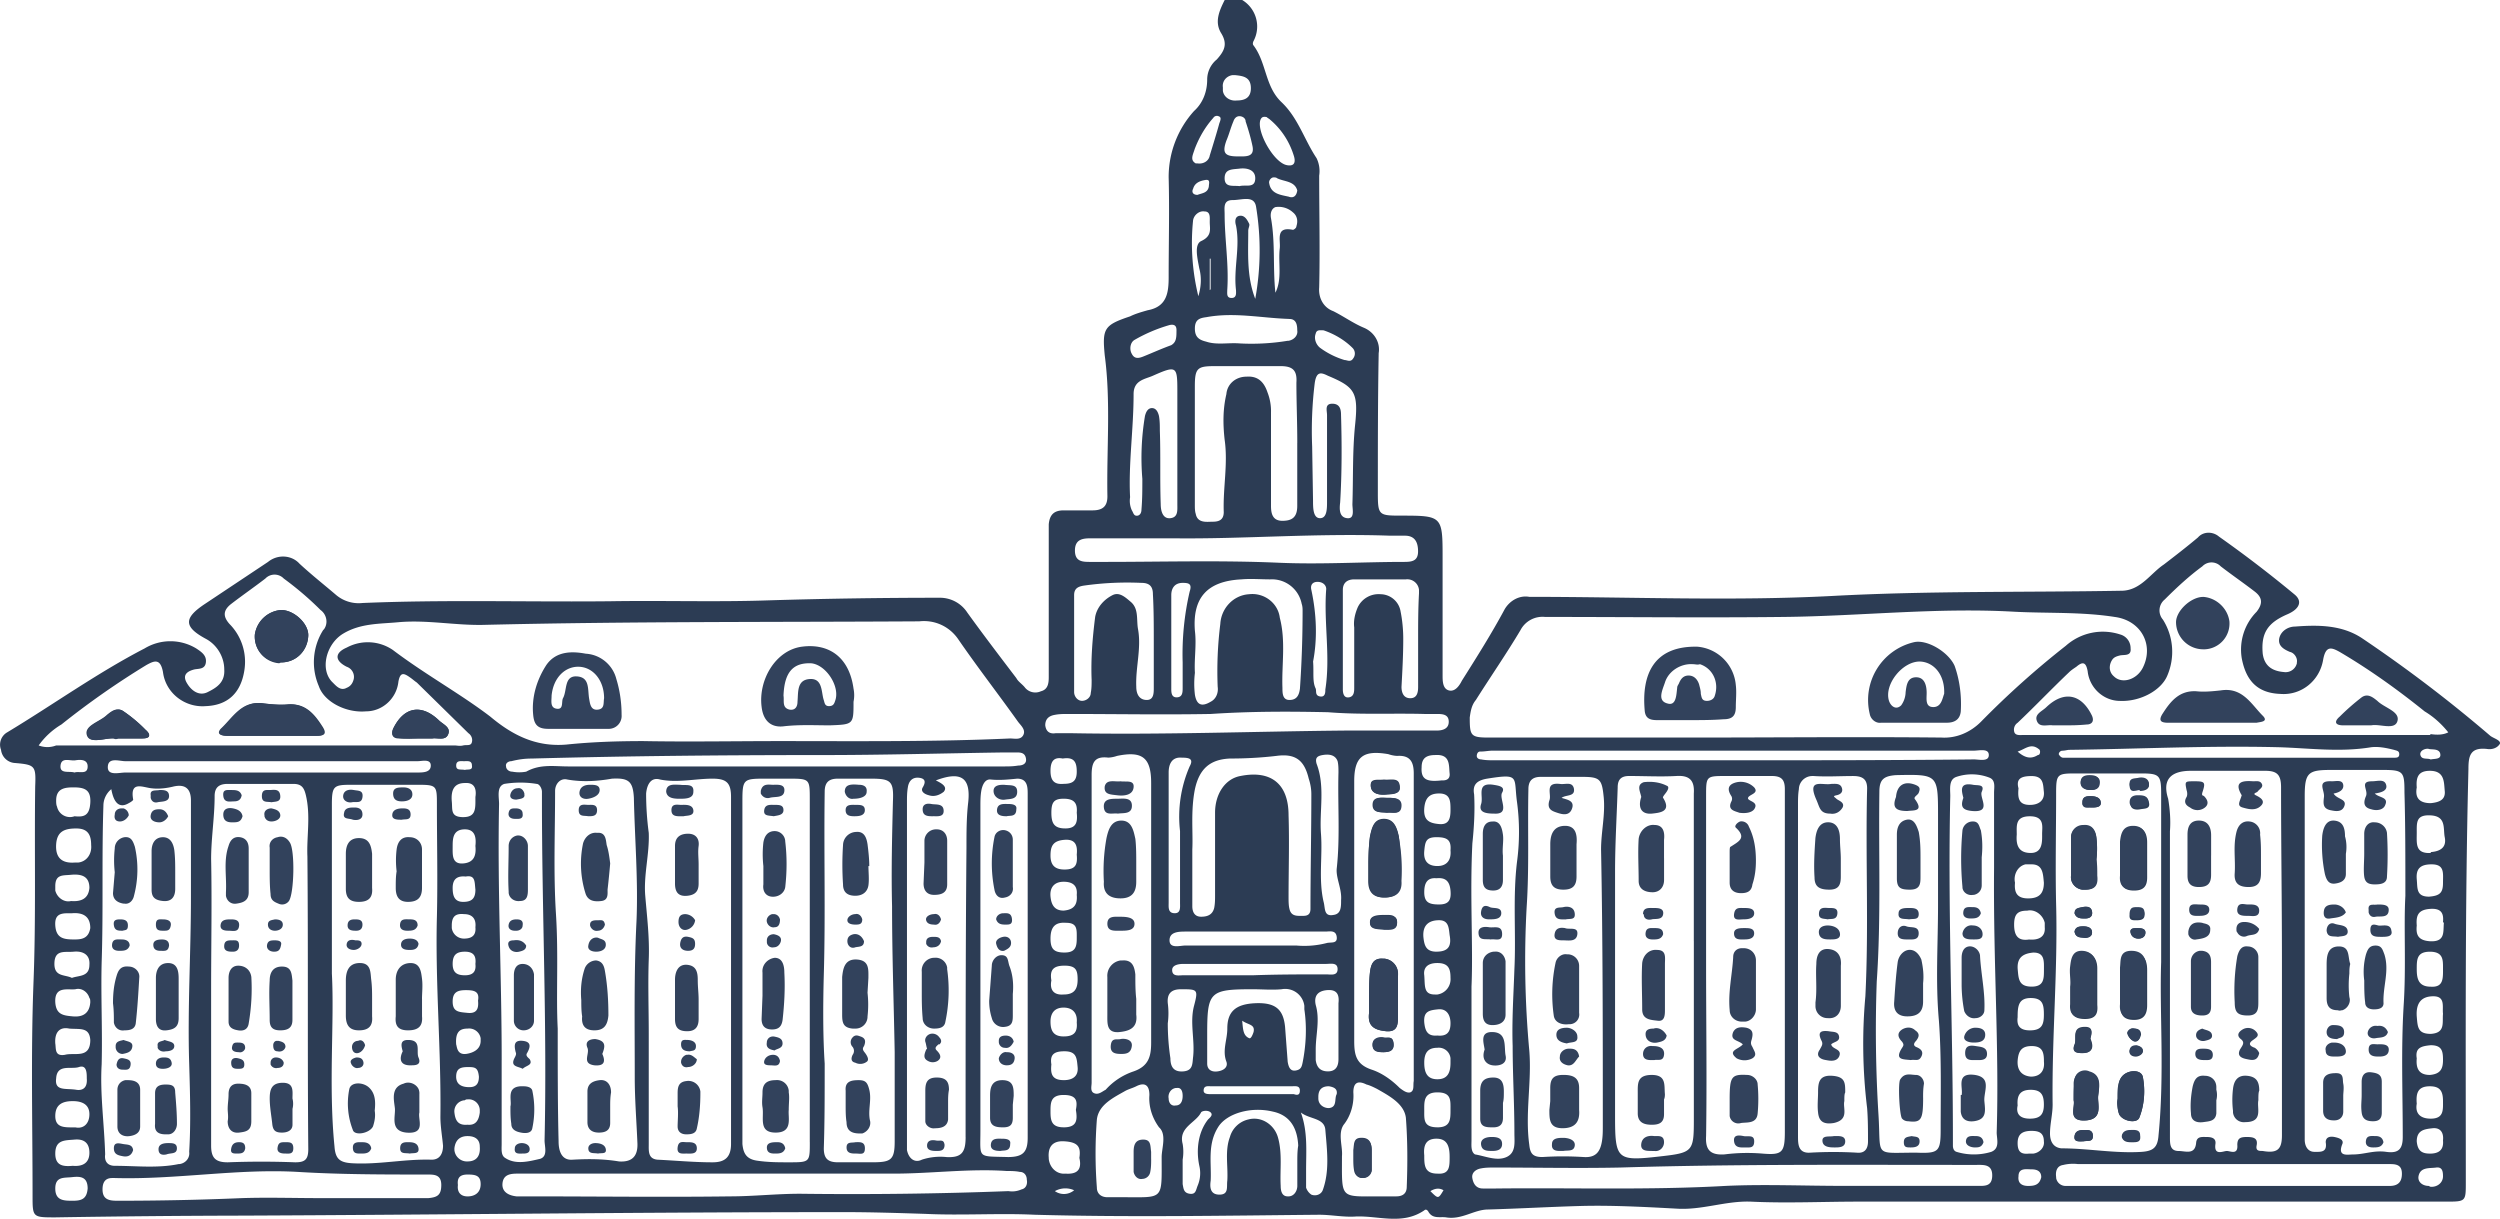 <svg width="80" height="39" fill="none" xmlns="http://www.w3.org/2000/svg"><path d="M44.286 33.223c-.168 0-.364 0-.364.224 0 .223.196.223.336.223s.364-.028.336-.28c-.028-.251-.168-.167-.308-.167zm.028-3.943c-.196 0-.476 0-.476.223 0 .224.252.224.42.224.168 0 .42.028.42-.224 0-.251-.196-.223-.364-.223zm.42 3.16v-1.23a.48.48 0 00-.448-.532h-.028c-.336-.028-.392.224-.42.447a3.66 3.66 0 000 .783h-.028v.504c-.056.447.252.531.56.56.393.055.364-.253.364-.532zm.056-7.3c-.027-.279-.308-.167-.504-.195-.168.028-.448-.056-.42.196.028.252.308.28.532.252.224-.029.42 0 .392-.252zm-.027 1.623c-.056-.252-.14-.56-.477-.56-.336 0-.392.308-.448.56a8.44 8.44 0 00-.056.839v.56c0 .335.14.53.504.53s.56-.167.532-.53c.029-.476 0-.924-.055-1.4zm-.365-1.23c-.196 0-.476-.057-.476.223s.28.224.448.252c.169-.028.42.084.449-.196.027-.28-.225-.28-.42-.28zm0 0c-.196 0-.476-.057-.476.223s.28.224.448.252c.169-.028.42.084.449-.196.027-.28-.225-.28-.42-.28zm.364 1.258c-.056-.252-.14-.56-.476-.56-.336 0-.392.308-.448.56a8.44 8.44 0 00-.056.839v.559c0 .336.14.531.504.531s.56-.167.532-.531c.029-.475 0-.95-.055-1.398zm.029-1.622c-.028-.28-.309-.168-.505-.196-.168.028-.448-.056-.42.196.028.252.308.28.532.252.224-.029.42-.029.392-.252zm-.056 7.27v-1.23a.48.48 0 00-.449-.531h-.028c-.336-.028-.392.224-.42.447a3.66 3.66 0 000 .783h-.028v.504c-.056.447.252.531.56.56.393.055.364-.253.364-.532zm-.42-3.16c-.197 0-.477 0-.477.224s.252.224.42.224c.168 0 .42.028.42-.224 0-.251-.196-.223-.364-.223zm-.029 3.944c-.168 0-.364 0-.364.224 0 .223.196.223.336.223s.364-.028.336-.28c-.028-.251-.168-.167-.308-.167zM4.654 23.35a4.581 4.581 0 00-.7-.587c-.196-.14-.364 0-.504.112-.225.223-.729.335-.645.643.084.307.56.084.869.112h.896c.252 0 .252-.112.084-.28zm4.341-3.831a.923.923 0 00-.84.783.827.827 0 00.784.895h.056c.476 0 .84-.364.869-.84.028-.39-.449-.838-.869-.838zm1.317 3.72c-.252-.392-.532-.728-1.065-.7-.252.028-.532 0-.784-.028-.7-.112-.98.447-1.372.811-.168.196.084.224.196.224h2.856c.225 0 .309-.084.169-.308zm3.725-.169c-.56-.531-1.12-.42-1.457.28-.084.196.028.28.168.28.225.028.477 0 .7 0h.365c.168-.028.42.084.504-.14.084-.224-.14-.308-.28-.42zm29.83 13.76c0-.197-.057-.392-.309-.392s-.224.196-.252.391v.224c0 .14 0 .28.028.42.028.14.14.223.252.223.14 0 .252-.084.28-.224v-.027a2.26 2.26 0 000-.616zm.42-3.608c-.169 0-.365 0-.365.224 0 .223.196.223.336.223s.364-.028.336-.28c-.028-.251-.168-.167-.308-.167zm.027-3.943c-.196 0-.476 0-.476.223 0 .224.252.224.42.224.168 0 .42.028.42-.224 0-.251-.196-.223-.364-.223zm.42 3.16v-1.23a.48.48 0 00-.448-.532h-.028c-.336-.028-.392.224-.42.447a3.66 3.66 0 000 .783h-.028v.504c-.056.447.252.531.56.56.393.055.364-.253.364-.532zm.056-7.3c-.027-.279-.308-.167-.504-.195-.168.028-.448-.056-.42.196.028.252.308.28.532.252.224-.029.42 0 .392-.252zm-.027 1.623c-.056-.252-.14-.56-.477-.56-.336 0-.392.308-.448.56a8.44 8.44 0 00-.056.839v.56c0 .335.14.53.504.53s.56-.167.532-.53c.029-.476 0-.924-.055-1.4zm-.365-1.23c-.196 0-.476-.057-.476.223s.28.224.448.252c.169-.028.42.084.449-.196.027-.28-.225-.28-.42-.28zm0 0c-.196 0-.476-.057-.476.223s.28.224.448.252c.169-.028.42.084.449-.196.027-.28-.225-.28-.42-.28zm.364 1.258c-.056-.252-.14-.56-.476-.56-.336 0-.392.308-.448.56a8.44 8.44 0 00-.056.839v.559c0 .336.14.531.504.531s.56-.167.532-.531c.029-.475 0-.95-.055-1.398zm-.364-1.37c.196 0 .42-.029.392-.252-.027-.28-.308-.168-.504-.196-.168.028-.448-.056-.42.196.028.252.308.252.532.252zm.336 5.816a.48.48 0 00-.448-.531h-.028c-.336-.028-.392.224-.42.447a3.66 3.66 0 000 .783h-.028v.504c-.056.447.252.531.56.56.393.027.364-.28.364-.56v-1.203zm-.028-1.734c0-.223-.224-.223-.392-.223s-.476 0-.476.223c0 .224.252.224.42.224.168 0 .448.056.448-.224zm-.42 3.72c-.168 0-.364 0-.364.224 0 .223.196.223.336.223s.364-.028.336-.28c-.028-.251-.168-.167-.308-.167zm-.42 3.58c0-.196-.056-.392-.308-.392s-.224.196-.252.391v.224c0 .14 0 .28.028.42.028.14.14.223.252.223.14 0 .252-.084.28-.223v-.028a2.261 2.261 0 000-.616zM14.036 23.07c-.56-.531-1.12-.42-1.456.28-.084.196.028.28.168.28.225.028.477 0 .7 0h.365c.168-.028.42.084.504-.14.084-.224-.14-.308-.28-.42zm-4.789-.531c-.252.028-.532 0-.784-.028-.7-.112-.98.447-1.372.811-.168.196.084.224.196.224h2.856c.225 0 .337-.056.169-.308-.28-.363-.56-.727-1.065-.699zm-.252-1.342c.476 0 .84-.364.869-.84.028-.363-.449-.81-.869-.81a.923.923 0 00-.84.783.845.845 0 00.784.895c.028-.028.056-.028.056-.028zm-5.07 1.566c-.195-.14-.363 0-.503.112-.225.223-.729.335-.645.643.084.307.56.084.869.112h.896c.252 0 .308-.112.112-.28a4.78 4.78 0 00-.728-.587zm75.764.783a44.327 44.327 0 00-4.117-3.132c-.644-.42-1.4-.42-2.128-.364-.225 0-.449.14-.505.364-.056.251.14.363.337.447.14.028.252.196.224.336v.028a.371.371 0 01-.42.28c-.337-.029-.617-.169-.673-.588-.056-.643.14-.979.785-1.258.392-.168.504-.42.224-.644a39.15 39.15 0 00-2.41-1.845c-.195-.168-.503-.168-.671.028-.365.307-.729.587-1.093.867-.42.28-.728.81-1.316.838-3.081.056-6.19 0-9.3.168-3.22.168-6.441.028-9.69.028-.308-.056-.616.112-.784.392-.42.783-.897 1.538-1.373 2.293-.084.168-.224.363-.42.308-.196-.056-.196-.308-.196-.476V17.87c0-1.37 0-1.37-1.372-1.37-.673 0-.7-.028-.7-.728 0-1.482 0-2.992.027-4.474.056-.336-.14-.671-.476-.811-.336-.14-.644-.364-.98-.531-.308-.112-.476-.42-.448-.755.028-1.175 0-2.377 0-3.58a.95.95 0 00-.084-.56c-.392-.587-.589-1.286-1.12-1.79-.533-.502-.477-1.257-.897-1.817-.028-.028-.028-.084 0-.14A.99.99 0 0039.75 0h-.56c-.168.336-.336.7-.112 1.063.224.363.084.587-.14.839a.835.835 0 00-.308.643c0 .391-.14.755-.42 1.007a3.15 3.15 0 00-.813 2.125c.028 1.063 0 2.125 0 3.188 0 .503-.056.95-.672 1.063-.196.056-.392.111-.56.195-.84.28-.897.392-.812 1.259.196 1.482.056 2.992.084 4.502 0 .308-.14.448-.477.448h-.924c-.308 0-.448.14-.476.447v4.894c0 .196-.028.392-.252.448a.429.429 0 01-.504-.112c-.084-.112-.224-.196-.28-.308-.533-.7-1.065-1.398-1.569-2.097a1.045 1.045 0 00-.896-.476c-1.82 0-3.67.028-5.49.084-1.68.056-3.36 0-5.041.028-2.633.028-5.294-.056-7.927.056a1.12 1.12 0 01-.84-.252c-.392-.335-.784-.643-1.177-1.006-.252-.28-.7-.308-1.008-.056L6.56 19.324c-.673.447-.7.727.028 1.119.364.195.588.587.588.978.028.42-.252.588-.532.727-.28.14-.533-.055-.673-.307s.028-.364.252-.42c.14-.028.337 0 .365-.223.028-.224-.14-.336-.309-.448a1.595 1.595 0 00-1.652 0c-1.513.783-2.913 1.79-4.397 2.685a.456.456 0 00-.197.56.476.476 0 00.42.419c.673.056.7.084.673.755-.028 2.097.028 4.223-.056 6.32-.084 2.237-.028 4.502-.028 6.768 0 .699 0 .699.728.699a423.77 423.77 0 015.966-.056c6.442-.028 12.884-.112 19.298-.112.84 0 1.708.028 2.577.056 1.176.056 2.352-.028 3.5.028 3.026.084 6.079.028 9.104 0 .392 0 .784.084 1.176.056.728-.028 1.485.28 2.185-.196.056-.056.112 0 .14.056.14.224.364.14.56.168.504.084.896-.252 1.344-.252.98-.028 1.961-.084 2.941-.112.98-.028 2.045.028 3.081.084.813.056 1.569-.252 2.381-.224 1.148.056 2.297 0 3.445 0h18.794c.644 0 .644 0 .644-.615 0-4.39-.028-8.809.084-13.228 0-.419.056-.699.588-.643.169.028.337-.028.42-.168.029-.111-.195-.167-.308-.251zM30.9 36.383c0 .475-.113.671-.617.643-.252-.028-.532 0-.784.084-.224.112-.42-.028-.476-.308v-11.13c0-.168 0-.308.028-.475.028-.196.14-.336.364-.308.224.028.196.168.112.308-.084.14.084.224.196.251.168.056.336 0 .476-.111.14-.168-.084-.28-.252-.364.812-.308 1.12-.084 1.036.7-.056.475-.056.95-.056 1.453-.028 3.132-.028 6.18-.028 9.257zm-5.995-11.857h-6.722c-.448 0-.896-.084-1.344.167a1.21 1.21 0 01-.448 0c-.112 0-.197-.084-.197-.167-.027-.112.085-.168.169-.168.224-.056.42-.084.644-.084 3.08-.084 6.19-.112 9.299-.112 1.96 0 3.893-.056 5.825-.084h.42c.14 0 .253.028.28.196.029.168-.111.224-.251.224-.168.028-.308.028-.477.028h-7.198zm1.485 9.508c-.056-.84-.056-1.846-.028-2.853.056-1.957 0-3.915.028-5.844 0-.308.14-.42.42-.42h1.064c.644 0 .728.084.7.727-.028 1.119-.056 2.237-.028 3.356 0 1.566.056 3.132.084 4.67v2.853c0 .587-.112.67-.7.67h-1.12c-.336 0-.448-.139-.448-.447.028-.867.028-1.706.028-2.712zm-.476 2.517c0 .643 0 .643-.673.643-.336 0-.672 0-1.036-.056-.336-.056-.42-.252-.448-.531V25.644c0-.699.028-.727.7-.727h.756c.7 0 .7 0 .7.671v10.963zm-5.154-3.468c0-.783-.028-1.594 0-2.377.028-.7-.056-1.37-.112-2.042-.056-.67.14-1.342.112-2.013a9.5 9.5 0 01-.084-1.259c.028-.307.168-.53.448-.447.56.112 1.12-.028 1.68-.028.449 0 .589.14.589.587v11.103c0 .447-.224.587-.588.587-.589 0-1.177-.056-1.765-.084-.308-.028-.28-.28-.28-.503v-3.524zm-2.913-.168c-.056-1.063.028-2.349-.056-3.663-.084-1.315-.028-2.629-.028-3.943 0-.224.168-.42.392-.364.476.084.952.056 1.429-.028.532-.028.672.084.7.615.028 1.315.14 2.63.084 3.943-.084 1.678-.056 3.328-.056 5.006 0 .7.056 1.398.084 2.07.028.447-.168.643-.588.615-.505-.084-.98-.084-1.485-.056-.336.028-.448-.252-.448-.587-.028-1.091-.028-2.238-.028-3.608zm-16.61-9.06a2.39 2.39 0 01.729-.672 26.221 26.221 0 012.717-1.901c.252-.14.448-.224.532.223.084.672.7 1.147 1.373 1.091.7-.028 1.12-.42 1.232-1.147a1.721 1.721 0 00-.476-1.482c-.224-.252-.196-.447.056-.643.364-.28.728-.531 1.092-.811a.407.407 0 01.588 0c.42.308.813.643 1.177 1.007.196.14.252.42.112.615l-.028.028a1.93 1.93 0 00-.14 1.79c.168.503.868.867 1.512.81.532 0 .98-.419 1.036-.95.057-.308.168-.28.365-.14.084.056.14.112.224.168l1.652 1.622c.084.056.14.168.112.28-.028.14-.168.083-.28.111-.112.028-.196 0-.28 0H1.797a.77.77 0 01-.56 0zm13.865.643c.028.167-.14.111-.224.14-.14-.029-.28.027-.28-.14 0-.168.14-.14.252-.14.112 0 .252-.028.252.14zm-5.265 2.908c.028 3.132 0 6.264.028 9.368 0 .336-.112.42-.42.42a27.796 27.796 0 00-2.157 0c-.392 0-.532-.14-.532-.532v-5.005c0-1.399.028-2.797 0-4.167 0-.671.112-1.342.112-2.014 0-.28.14-.391.42-.391h2.1c.252 0 .336.112.393.335.168.672.028 1.343.056 1.986zM4.01 24.721c-.196 0-.56.112-.56-.168 0-.335.364-.195.56-.195h9.355c.14 0 .42-.084.42.14 0 .223-.252.223-.448.223H4.01zm-1.205-.195c0 .28-.28.14-.42.195-.168-.056-.476.056-.448-.223.028-.28.308-.14.476-.168.168-.028.392-.028.392.196zm-.42 5.537c-.336 0-.588-.028-.616-.448-.028-.42.252-.391.532-.391.336-.028.588.084.588.475-.056.336-.28.364-.504.364zm.476.81c0 .392-.336.336-.56.42-.224-.112-.56-.028-.56-.447 0-.476.336-.364.616-.392.28-.028.532.084.504.42zm-.588-2.04c-.224.055-.448-.113-.504-.336v-.14c0-.392.252-.336.504-.364.308-.028.588.028.588.42-.028.335-.252.447-.588.42zm.056 9.591c-.28 0-.56 0-.56-.391 0-.392.28-.336.532-.364.252-.028.504-.028.504.364-.028.335-.196.391-.476.391zm0-1.118c-.308.028-.56 0-.56-.392 0-.447.308-.42.616-.447.308-.028.476.112.476.42 0 .335-.224.447-.532.419zm0-2.07c.308 0 .532.112.532.42 0 .307-.196.475-.448.42-.336 0-.644.027-.644-.364 0-.364.224-.476.56-.476zm-.532-.727c.028-.475.476-.28.728-.363.252-.084.252.195.252.363.028.336-.168.392-.336.364-.336-.056-.7.056-.644-.364zm.28-.755c-.336.056-.28-.196-.308-.363-.028-.42.196-.532.448-.476.336.028.644-.056.672.364 0 .615-.504.391-.812.475zm.812-1.678c-.028.364-.252.476-.56.448-.308-.028-.532-.056-.56-.448-.028-.531.392-.391.644-.42.196-.055.392.085.448.28.028.028.028.084.028.14zm-.504-4.474c-.42.028-.616-.168-.588-.587.028-.42.28-.504.644-.504s.476.196.476.531c.028.28-.14.532-.42.56h-.112zm0-1.482a.423.423 0 01-.56-.308c-.028-.056-.028-.14-.028-.196 0-.391.28-.42.56-.42.364 0 .56.085.532.504-.028.42-.224.448-.504.42zm.868 7.942c.028-1.09-.028-2.182 0-3.272.056-1.678 0-3.328.056-5.006 0-.196.085-.392.253-.531.084.475.28.615.56.447.056-.028.14-.084.14-.112-.112-.615.308-.391.588-.363.224.028.476 0 .7-.056.364-.084.56.056.56.447v3.104c0 1.762-.112 3.552-.056 5.314.028.95.056 1.901 0 2.824.028.196-.112.364-.308.392h-.028c-.672.14-1.372.056-2.044.056-.252 0-.337-.168-.309-.364-.028-.979-.168-1.93-.112-2.88zm10.448 4.278h-3.445c-.84 0-1.68-.028-2.521 0a94.255 94.255 0 01-3.977.084c-.252 0-.477-.028-.477-.363 0-.224.084-.364.309-.364h.084c1.96.056 3.92-.307 5.853-.196 1.373.084 2.773.084 4.146.084.224 0 .448 0 .448.336s-.14.392-.42.42zm.112-1.23c-.869-.028-1.709.168-2.577.112-.364-.028-.504-.14-.532-.532-.196-1.957 0-3.943-.084-5.537v-5.397c0-.615.056-.643.644-.643h2.1c.617 0 .617.028.617.643 0 1.175.028 2.377 0 3.58-.056 2.153.14 4.278.112 6.404 0 .307.056.615.084.922 0 .224-.084.448-.364.448zm1.064-12.053c.364-.028.364.28.336.447 0 .364.028.644-.392.644-.42 0-.336-.252-.364-.504-.028-.335.056-.587.42-.587zm0 1.482c.336 0 .364.28.336.531.028.28-.028.532-.392.56-.364.028-.336-.28-.336-.532 0-.251 0-.559.392-.559zm.336 1.93c0 .28-.112.391-.392.391s-.336-.196-.336-.447c0-.28.14-.392.42-.364.308-.056.28.168.308.42zm-.364.783c.28 0 .392.168.364.42.028.279-.14.363-.364.363a.392.392 0 01-.392-.336v-.084c0-.28.112-.391.392-.363zm.028 1.202c.28 0 .364.14.336.392.028.251-.084.363-.336.363s-.392-.084-.392-.363c0-.28.112-.392.392-.392zm-.392 1.594c0-.307.168-.363.42-.363s.448.028.392.335c.028.28-.056.42-.336.392-.28-.028-.476-.028-.476-.364zm.42 1.678c-.28.028-.28-.224-.308-.307-.028-.392.112-.504.364-.504a.375.375 0 01.42.308v.084c0 .28-.252.391-.476.42zm.42.727c0 .252-.112.336-.308.336s-.42-.056-.42-.336.168-.307.392-.307.308.028.336.307zm-.364.727a.354.354 0 01.392.336v.084c-.028.224-.112.42-.392.391-.308.028-.392-.14-.42-.391a.354.354 0 01.336-.392c.028-.028.056-.028.084-.028zm0 1.175c.28 0 .392.14.392.336.028.363-.168.475-.392.475a.402.402 0 01-.42-.364v-.056c.028-.251.168-.391.42-.391zm0 1.93c-.224 0-.336-.14-.308-.364-.028-.224.056-.336.308-.336s.42.028.42.308c0 .28-.196.392-.42.392zm-2.38-17.479a1.421 1.421 0 00-1.485-.084c-.392.168-.392.42 0 .615a.343.343 0 01.224.392c-.028.112-.084.224-.224.28-.196.111-.336-.056-.448-.168-.42-.392-.224-1.23.336-1.566.56-.336 1.176-.308 1.764-.364.925-.084 1.849.112 2.773.084 4.622-.112 9.271-.084 13.893-.112.504-.056.98.168 1.26.588.616.895 1.288 1.761 1.905 2.628.084.112.252.252.168.42-.084.168-.28.112-.42.112-2.465.111-4.902.084-7.367.084-1.456 0-2.913.027-4.37 0-.84 0-1.652.027-2.464.111-.98.084-1.736-.307-2.437-.895-.952-.727-2.072-1.342-3.109-2.125zm3.473 13.116c0-2.74-.14-5.453-.084-8.194 0-.224-.085-.56.167-.643.337-.056.7-.056 1.037 0 .084 0 .168.14.168.252v.28c0 3.635.168 7.242.084 10.878 0 .196.112.503-.14.587-.364.084-.784.196-1.12-.028-.14-.084-.113-.28-.113-.447v-2.685zM32.69 38.06a.734.734 0 01-.42.056c-2.213.084-4.454.112-6.666.084-.757 0-1.513.084-2.241.084-2.129.028-4.286 0-6.414 0h-.42c-.252-.028-.477-.14-.449-.42.029-.28.253-.308.477-.308H28.6c1.205 0 2.41-.167 3.614-.084.14 0 .28 0 .42.029.14 0 .224.111.224.251.028.14-.028.28-.168.308zm-.448-1.035c-.98-.028-.869.056-.869-.839V25.812c0-.168 0-.336.028-.503.028-.168.112-.392.308-.364.28.028.56 0 .84-.028.337 0 .337.28.337.503v10.991c0 .475-.168.615-.644.615zm9.859-26.343c.028-.14.14-.112.252-.112.336.112.672.308.924.56a.254.254 0 01.028.335c-.084.14-.196.056-.28.056a2.578 2.578 0 01-.784-.392c-.14-.112-.196-.307-.14-.447zm-.112 3.607c-.028-.67 0-1.37.084-2.041.056-.364.196-.336.42-.224.868.364.98.531.868 1.594-.084.84-.056 1.678-.084 2.517 0 .168.084.475-.168.447-.252-.027-.252-.28-.224-.503.056-.923.056-1.874.028-2.796 0-.168-.028-.364-.28-.364s-.168.224-.168.364v2.768c0 .224 0 .531-.224.531s-.224-.335-.224-.559l-.028-1.734zm-.477-.112v2.014c0 .363-.168.475-.476.475-.308 0-.364-.223-.364-.475V13.2a1.64 1.64 0 00-.112-.644c-.112-.335-.308-.53-.672-.503-.336 0-.616.224-.644.56-.112.475-.112.95-.056 1.454.112.783-.056 1.538-.028 2.32 0 .28-.196.308-.364.308-.168 0-.476.056-.532-.251-.029-.084-.029-.196-.029-.28V12.36c0-.588.085-.644.645-.644h2.1c.392 0 .532.14.505.532 0 .615.028 1.258.028 1.93zm-.252-3.97c.224 0 .252.195.252.363.029.168-.111.308-.28.335h-.028c-.504.084-1.036.112-1.54.084-.364-.028-.728.056-1.064-.056-.224-.055-.364-.14-.364-.419 0-.28.14-.336.364-.364.896-.167 1.764.028 2.66.056zm-2.548-.924V8.278h.028v.979l-.028.027zm2.773-2.041c0 .056-.084.112-.112.112-.56-.112-.393.307-.42.587-.057.476.083.979-.14 1.426-.085-.783 0-1.594-.14-2.377-.029-.14 0-.307.14-.363a.678.678 0 01.56.168c.14.111.167.28.111.447zm-.253-.95c-.252-.057-.56-.085-.616-.42-.028-.084.056-.196.14-.196.028 0 .084 0 .112.028.224.112.56.084.645.391-.029.196-.14.252-.28.196zm-.896-2.462c.028-.056.056-.112.196-.084.028.028.084.056.112.084.364.308.616.7.756 1.147.056.168.056.363-.224.307-.42-.083-.98-1.09-.84-1.454zm-.168 5.733c-.28-.727-.224-1.454-.224-2.181 0-.084.056-.168.028-.224-.056-.112-.14-.28-.308-.252-.168.028-.14.224-.112.308.14.7-.084 1.37 0 2.07 0 .083.028.251-.14.251s-.14-.14-.14-.252c.056-.81-.084-1.622-.084-2.433 0-.195-.056-.447.252-.447s.7-.168.756.224a8.603 8.603 0 01-.028 2.936zm0-3.86c0 .337-.308.197-.504.253-.196-.028-.476.056-.476-.252s.252-.28.476-.308c.224-.028.504.028.504.308zm-.56-.698c-.42 0-.504-.112-.364-.504.084-.195.14-.42.224-.615.028-.084.084-.168.196-.168.084 0 .196.056.196.168.084.252.168.532.224.811.056.336-.224.308-.476.308zm-.084-2.601c.252.028.504.056.504.42 0 .307-.196.391-.448.391-.224.028-.42-.112-.448-.308v-.111c-.028-.196.112-.364.308-.392h.084zm-1.288 2.35c.14-.364.336-.7.588-.98a.135.135 0 01.168-.056c.084.028.084.084.028.224-.084.308-.196.671-.308 1.035-.028.168-.196.28-.392.252h-.056c-.197-.112-.085-.28-.029-.476zm.448 1.202c-.028.223-.224.223-.364.28-.14 0-.197-.085-.14-.197.056-.195.224-.251.392-.28.168-.027.112.113.112.197zm-.505 1.09c.029-.168.197-.307.365-.28.196 0 .168.196.168.336 0 .224.084.448-.28.615-.224.112-.112.56-.056.867.084.308.055.616-.029.895a7.147 7.147 0 01-.168-2.433zm-1.876 3.832a4.995 4.995 0 011.12-.476c.252-.056.224.14.224.224 0 .223-.028.335-.168.42-.308.111-.616.251-.896.363-.14.056-.28.084-.364-.084-.084-.14-.056-.364.084-.447zm-.028 1.733c0-.447.364-.475.616-.587.756-.335.784-.308.784.476v3.635c0 .196.028.42-.224.447-.252.028-.308-.251-.308-.447-.028-.783 0-1.566-.028-2.35 0-.167 0-.307-.028-.474-.028-.112-.084-.252-.224-.252s-.196.14-.224.252a8.092 8.092 0 00-.084 2.013c0 .336 0 .643-.028.979 0 .084-.028.168-.112.196-.14.027-.14-.084-.196-.168a.732.732 0 01-.056-.42c-.056-1.062.112-2.181.112-3.3zm-1.373 4.615h2.661c2.185.028 4.538-.168 6.918-.084h.477c.308 0 .42.195.42.503s-.196.336-.448.336c-1.317 0-2.633.084-3.978.028-1.876-.084-3.753-.028-5.63-.028h-.42c-.252 0-.504 0-.504-.364 0-.363.252-.391.504-.391zM45.38 20.47v1.51c0 .167-.028.363-.252.363s-.28-.196-.28-.363c.027-.504.056-1.007.056-1.538 0-.28-.028-.588-.084-.867a.658.658 0 00-.645-.56.737.737 0 00-.728.42c-.084.196-.14.42-.112.643v1.93c0 .111 0 .28-.168.307-.168.028-.196-.14-.196-.251v-3.188c0-.224.14-.336.364-.336h1.653a.376.376 0 01.42.336v.111c-.028.504-.028.98-.028 1.483zm-3.417-1.594c-.028-.112 0-.224.14-.252.196-.028.336.084.336.224-.084 1.062.14 2.153-.028 3.216 0 .083 0 .251-.168.223-.168-.028-.112-.168-.14-.251-.112-.224-.056-.504-.084-.867.14-.727.112-1.51-.056-2.293zm-1.009.895c-.056-.476-.504-.811-.98-.756-.504.028-.896.448-.924.951a12.119 12.119 0 00-.084 2.014c.028.195-.056.391-.224.475-.28.168-.449.112-.505-.224a2.92 2.92 0 010-.699c-.027-.447.056-.895 0-1.342-.084-1.063.393-1.594 1.485-1.65.308-.028.616 0 .924 0a.97.97 0 011.008.783c.029.084.029.168.029.224 0 .839-.029 1.678-.085 2.489-.028.223-.111.363-.336.363-.224 0-.224-.223-.224-.391-.028-.727.112-1.483-.084-2.238zm-3.109 2.237c0 .14 0 .307-.196.307-.168 0-.168-.168-.168-.28v-2.992c0-.223.112-.391.364-.391.196 0 .308.028.224.28a8.891 8.891 0 00-.224 2.265v.81zm-.924-1.454v1.454c0 .168 0 .391-.224.391s-.336-.168-.336-.42c-.028-.614.168-1.23.056-1.845-.056-.308.028-.643-.224-.867-.168-.14-.364-.335-.588-.224-.28.14-.505.392-.56.7-.085.67-.14 1.342-.113 2.013 0 .14 0 .28-.028.42 0 .14-.14.251-.28.251s-.252-.14-.252-.28v-3.104c0-.223.14-.28.336-.307a9.934 9.934 0 011.82-.084c.253 0 .365.112.365.363.028.504.028 1.007.028 1.539zm-3.473 2.656c0-.223.14-.307.308-.335.14-.028.28-.028.42-.028 1.513 0 3.025.028 4.566 0 1.26-.084 2.492-.084 3.753-.056 1.036.084 2.072.028 3.08.056h.42c.197 0 .365.028.365.251 0 .224-.196.28-.392.28h-2.941c-2.913.028-5.854.14-8.767.084h-.476c-.168.028-.308-.028-.336-.252zm5.826 9.704c0 .364-.168.7-.028 1.063.056.168-.084.28-.28.307-.196.028-.336-.055-.336-.251v-.895c0-1.398.056-1.482 1.456-1.482.308 0 .616.028.924 0a.618.618 0 01.729.531v.112c.084.56.056 1.147-.056 1.706-.029.14-.056.224-.224.252-.169.027-.225-.112-.253-.28l-.084-1.119c-.056-.56-.308-.783-.952-.755-.644.028-.896.28-.896.811zm.84.112c-.028.084-.084.224-.14.196-.196-.084-.196-.28-.224-.56.196.14.42.112.364.364zm0-1.818h-2.24c-.14 0-.365.056-.365-.168 0-.167.224-.195.364-.195h4.566c.14 0 .364-.056.364.168 0 .223-.224.167-.364.167-.785 0-1.54 0-2.325.028zm2.353-1.034a2.857 2.857 0 01-.98.083h-3.558c-.168 0-.504.112-.504-.167 0-.28.308-.28.532-.28h4.453c.14 0 .337-.056.365.168.028.224-.168.168-.308.196zm-5.07-5.454c0-.28.112-.503.42-.475.224 0 .392.028.252.28a4.03 4.03 0 00-.308 2.069v2.293c0 .14.028.336-.168.336-.224 0-.196-.196-.196-.336V24.72zm3.837 1.37c0-1.006-.56-1.454-1.54-1.258-.476.084-.812.56-.812 1.175v2.629c0 .14 0 .28-.028.419-.056.224-.224.28-.42.28-.197 0-.28-.14-.28-.336v-1.818c.028-.531-.057-1.23.084-1.93.14-.642.476-.95 1.12-.978.504 0 1.008-.028 1.484-.084.617-.084.897.14 1.037.727.056.168.084.336.084.503 0 1.23-.028 2.461-.028 3.664 0 .168-.084.224-.224.224-.197 0-.393.028-.449-.224-.028-.112-.028-.252-.028-.364 0-.894.028-1.761 0-2.628zm1.429 3.189c-.308.056-.252-.224-.308-.42-.168-.727-.028-1.454-.084-2.181-.056-.727.14-1.51-.14-2.237-.056-.196.028-.252.196-.28.168-.028.392-.028.476.196.028.112.028.252.028.363-.028 1.035.056 2.07-.056 3.076-.028.308.168.644.14 1.007 0 .224 0 .448-.252.476zm-8.627 6.795c-.392 0-.42-.224-.42-.503 0-.28 0-.532.42-.532s.448.196.392.476c.056.336.028.56-.392.56zm0-10.515c.336 0 .448.14.42.448.028.28 0 .503-.364.503s-.448-.168-.448-.503c0-.336.084-.448.392-.448zm-.42-.895c0-.307.112-.447.392-.391.364-.056.448.112.448.42 0 .307-.14.39-.42.39-.308.029-.42-.111-.42-.419zm.42 4.475c-.28 0-.392-.168-.42-.448-.028-.28.112-.475.42-.475s.448.14.42.42c.028.307-.084.475-.42.503zm.028-1.314c-.308 0-.448-.14-.448-.448s.084-.475.448-.503c.364-.028.42.195.392.475.028.308-.028.476-.392.476zm.056 1.705c.364 0 .336.224.336.504s-.056.447-.392.447-.448-.112-.448-.447c0-.392.168-.532.504-.504zm-.084 3.636c-.336 0-.42-.196-.42-.476 0-.28.14-.447.42-.447.28 0 .448.168.42.475.028.308-.084.448-.42.448zm0 1.398c-.392 0-.42-.224-.392-.503-.056-.336.112-.42.42-.42.392 0 .392.224.42.504.028.28-.14.42-.448.42zm0-2.74c-.336.027-.448-.168-.392-.448-.056-.335.056-.475.42-.475s.42.14.42.447c0 .308-.112.476-.448.476zm-.28 6.292a.685.685 0 01.616-.028.504.504 0 01-.616.028zm.336-.56c-.28.028-.504-.195-.532-.475v-.028c-.028-.308.084-.56.504-.531.42.028.532.167.476.531.084.364-.056.531-.448.503zm.925-2.572c-.14-.056-.085-.224-.085-.336v-9.844c0-.391.084-.615.533-.56a1 1 0 00.28-.055c.812-.168 1.092.056 1.092.867v8.306c0 .447-.084.755-.56.922a2.088 2.088 0 00-.896.588c-.113.056-.224.168-.364.112zm2.156 2.041c0 1.398.084 1.286-1.26 1.286h-.476c-.197 0-.337-.111-.337-.307a14.182 14.182 0 010-2.181c.057-.476.533-.7.925-.923.112-.056.224-.084.336-.14.28-.14.42-.028.42.28-.028.363.084.727.308 1.034.252.224.084.671.084.951zm.196-4.922c-.028-.307.112-.447.42-.447.533 0 .56 0 .42.531-.14.531.029 1.09-.028 1.622-.028.224 0 .447-.308.475-.308.028-.42-.14-.42-.419a7.523 7.523 0 01-.084-1.119 2.463 2.463 0 000-.643zm.252 3.272c-.14.028-.224-.084-.224-.224-.028-.14.056-.307.224-.335h.028c.168-.028.196.14.196.252 0 .111-.028.307-.224.307zm.757 1.93a1.02 1.02 0 01-.056.643c-.056.14-.056.28-.253.252-.196-.028-.196-.168-.224-.308v-.783a1.519 1.519 0 000-.503c-.14-.532.42-.672.588-1.007.029-.056.225-.084.309 0 .084.084-.028.168-.084.224-.308.391-.392.95-.28 1.482zm3.136-.112v.755c0 .168-.111.336-.28.336h-.028c-.196 0-.224-.196-.224-.336-.028-.503.056-1.035-.084-1.538-.112-.42-.532-.7-.952-.587a.795.795 0 00-.588.559c-.168.447-.056.923-.084 1.398-.028.196.056.448-.252.448s-.308-.252-.28-.448c.028-.587-.112-1.174.252-1.734.28-.42 1.036-.643 1.736-.475.532.112.785.503.813 1.09-.029.168-.029.364-.029.532zm-.111-2.181H38.74c-.084 0-.224 0-.224-.112 0-.168.14-.14.224-.14h2.604c.113 0 .252-.028.252.14 0 .167-.111.14-.196.112zm.924 3.076c-.056.14-.224.196-.364.14a.435.435 0 01-.168-.224v-.56c0-.615.056-1.23-.168-1.845.28.224.756.168.784.56.056.67.14 1.314-.084 1.929zm.448-3.076c-.084.14.028.419-.252.447-.168 0-.336-.112-.336-.308v-.056c0-.223.112-.335.336-.335.168.028.28.084.252.252zm.056-2.909v1.79c0 .224-.084.391-.336.391s-.364-.14-.392-.363v-.336c0-.475.14-.95 0-1.426-.056-.252.028-.447.364-.475.336-.028.392.168.364.42zm2.185 5.873c0 .224-.14.308-.337.308h-.476c-1.344 0-1.26.111-1.26-1.287.028-.307-.14-.727.056-1.007.224-.28.336-.67.308-1.034 0-.308.14-.392.42-.252.112.028.224.084.336.14.392.224.869.475.925.923.056.727.056 1.482.028 2.209zm.112-3.02c-.112.028-.224-.056-.337-.14-.252-.252-.56-.476-.896-.587-.504-.168-.56-.476-.56-.923V25c0-.783.28-1.007 1.092-.867a.996.996 0 00.28.056c.42-.028.533.196.533.56v9.843c-.028.14.028.308-.112.364zm.364-10.404c0-.307.168-.391.448-.391.476-.028.42.336.448.587.028.252-.224.224-.252.224-.476.056-.672-.028-.644-.42zm.084 1.315c.028-.336.168-.476.476-.476.364 0 .364.252.364.532s-.056.475-.364.447c-.308-.028-.504-.112-.476-.503zm.42 1.846c-.308 0-.448-.168-.42-.476.028-.307.056-.447.392-.447s.476.084.448.42c.028.307-.112.503-.42.503zm-.028.391c.28-.028.42.084.448.392.028.307-.056.447-.364.447s-.476-.056-.476-.391c0-.28.084-.476.392-.448zm.028 2.713c.364 0 .42.195.42.475a.494.494 0 01-.42.532h-.084c-.364 0-.308-.28-.336-.616-.028-.195.056-.391.42-.391zm.42 1.93c0 .307-.14.419-.42.39-.308.029-.392-.139-.42-.419-.028-.363.168-.391.448-.42.28-.027.392.197.392.448zm-.644 5.369c.14-.084.28-.112.42-.028-.168.28-.168.28-.42.028zm.224-.56c-.42 0-.42-.28-.42-.587-.028-.28.028-.531.392-.531s.42.28.42.587c0 .308 0 .56-.392.531zm0-1.482c-.448 0-.42-.252-.42-.531 0-.28-.028-.587.42-.587s.42.251.42.559c0 .308 0 .56-.42.56zm.42-2.07c0 .308-.084.532-.42.532-.336 0-.42-.224-.42-.531 0-.308.112-.476.42-.476a.376.376 0 01.42.336v.14zm-.448-3.55c-.336 0-.392-.197-.42-.476-.028-.392.196-.531.504-.531s.308.251.336.475c.056.308 0 .531-.42.531zm1.26-8.055c.476-.755.98-1.482 1.429-2.237a.793.793 0 01.784-.42c2.549 0 5.098.029 7.646 0 2.465-.027 4.902-.307 7.367-.167 1.064.056 2.156 0 3.22.168.841.111 1.261.894.897 1.622-.196.391-.672.53-.924.28-.168-.14-.168-.364-.056-.532.056-.084.14-.112.252-.14.14-.028.364.028.336-.224a.453.453 0 00-.336-.447 1.781 1.781 0 00-1.737.363 28.063 28.063 0 00-2.717 2.433c-.336.336-.784.532-1.26.504-2.66-.028-5.35 0-8.039 0h-6.442c-.588 0-.616-.056-.616-.644.028-.195.056-.391.196-.559zm12.912 2.937c0-.392.14-.504.532-.532 1.345-.028 1.345-.028 1.345 1.315v2.852c0 1.23-.084 2.461.028 3.691.084 1.147.056 2.322.056 3.468 0 .727-.056.783-.784.755-1.373 0-1.12.168-1.205-1.202a43.626 43.626 0 01-.056-4.279c.14-2.014.056-4.055.084-6.068zm-4.65-1.007h-7.673c-.14 0-.28 0-.42-.028-.057 0-.14-.028-.14-.112 0-.056.027-.14.111-.14h.028c.112 0 .252-.028.364-.028h15.405c.168 0 .477-.084.477.14 0 .224-.309.14-.477.14-2.549.028-5.097.028-7.674.028zm4.202 7.55a16.973 16.973 0 00.056 3.58c.028.364.028.727.028 1.063 0 .251-.112.391-.364.363a13.12 13.12 0 00-1.484 0c-.392.028-.392-.28-.392-.531V25.756c0-.168 0-.335.028-.503a.43.43 0 01.42-.42h.056c.42.028.84 0 1.26 0 .28 0 .448.084.448.392-.056 2.209.056 4.418-.056 6.655zm-2.577-5.09v9.425c0 .671-.084.755-.728.7a5.777 5.777 0 00-1.204.027c-.448.028-.616-.14-.588-.587.028-1.818 0-3.664 0-5.481v-5.398c0-.643 0-.643.644-.643h1.456c.308 0 .42.112.42.42v1.538zm-2.912 3.329v5.705c0 1.006-.029 1.062-1.009 1.174-1.456.168-1.512.14-1.512-1.286v-7.83c0-.896.056-1.79.084-2.685 0-.252.112-.364.364-.364.504 0 1.008.028 1.512 0 .42-.028.589.14.56.56v4.726zm-2.913 5.9c0 .168 0 .336-.028.504-.056.335-.197.531-.589.503a10.325 10.325 0 00-1.316 0c-.308 0-.392-.112-.42-.392-.14-1.006.084-2.013 0-3.02a31.287 31.287 0 01-.084-4.586c.084-1.258.028-2.517.056-3.775 0-.28.14-.392.392-.392h1.344c.56 0 .617.084.673.643.056.56-.084 1.119-.084 1.678.056 2.909.056 5.873.056 8.837zm-4.202.476v-4.922c.056-1.287-.056-2.936.028-4.587.056-.53.084-1.062.056-1.566-.056-.307.084-.447.42-.503 1.065-.168.84-.056.953.755a7.207 7.207 0 010 1.902c-.14 1.146-.028 2.293-.084 3.44-.028.81-.084 1.65-.056 2.46 0 .923.056 1.846.056 2.797 0 .28.056.615-.252.755s-.673-.028-1.009-.084c-.14-.084-.112-.307-.112-.447zm16.19 1.454H58.99c-1.26 0-2.52-.056-3.753 0-2.465.14-4.902.056-7.367.084h-.42c-.224 0-.308-.168-.336-.336-.028-.168.112-.28.28-.307.14-.028.28-.028.42-.028 1.345 0 2.69.028 4.034 0 3.669-.112 7.338-.084 10.98-.084h.42c.223 0 .503-.028.503.335 0 .364-.252.336-.476.336zm.447-1.09a1.913 1.913 0 01-1.12 0c-.084-.029-.112-.113-.112-.197v-.223c0-3.664-.168-7.3-.084-10.963 0-.223-.056-.531.196-.615a1.55 1.55 0 011.065.028c.196.084.14.308.14.476v2.405c-.028 3.076.168 5.76.084 8.473 0 .196.112.503-.169.615zm1.289-5.286c-.42 0-.42-.252-.448-.56-.028-.391.196-.503.504-.53.364 0 .336.279.336.558 0 .28 0 .532-.392.532zm-.028 2.88c-.308-.028-.448-.224-.42-.531.028-.308.14-.447.448-.447.364 0 .392.223.392.503.028.28-.112.475-.42.475zM64.9 37.95c-.196 0-.336-.084-.308-.308 0-.28.252-.223.42-.223.168 0 .308.056.308.251-.056.252-.224.28-.42.28zm.028-1.035c-.252.028-.364-.056-.364-.335 0-.28.14-.392.448-.392.224 0 .392.056.392.336.028.195-.14.363-.336.391h-.14zm.028-1.118c-.336 0-.448-.168-.392-.42-.028-.335.084-.503.42-.503.336 0 .42.168.42.475 0 .308-.112.448-.448.448zm0-2.825c-.364 0-.42-.196-.392-.42 0-.363.028-.615.42-.615.392 0 .42.224.42.532 0 .307-.056.503-.448.503zm-.028-2.908c-.364.056-.476-.14-.476-.476 0-.335.112-.447.42-.447.252-.056.504.14.56.391v.14c.028.308-.196.42-.504.392zm.084-2.405c.364 0 .364.307.392.587 0 .335-.14.503-.504.503s-.448-.195-.42-.503c-.056-.252.084-.531.336-.587h.196zm-.056-1.538c.476 0 .392.335.392.559 0 .224.028.615-.364.615s-.476-.252-.448-.587c0-.28-.056-.587.42-.587zm.056-1.287c.392 0 .364.28.392.504.028.28-.168.419-.448.419-.364 0-.392-.224-.364-.531-.084-.308.084-.392.42-.392zm.196-.671c-.224.14-.42.084-.644-.112.252-.084.42-.28.672-.084.056.028.056.112.028.168-.028.028-.056.028-.056.028zm.392 12.109c0-.308.084-.615.084-.923-.028-2.153.168-4.279.112-6.404-.028-1.174 0-2.377 0-3.552 0-.615.028-.643.616-.643h2.101c.588 0 .644.056.644.643v5.398c-.056 1.594.112 3.551-.084 5.537-.028.391-.168.503-.532.531-.868.056-1.709-.112-2.577-.112-.28-.028-.364-.251-.364-.475zm7.422-5.481v5.537c0 .447-.14.587-.616.503-.112 0-.224 0-.196-.167.056-.252-.112-.28-.308-.28s-.308.028-.308.252c.028.335-.224.195-.336.195-.112 0-.42.168-.364-.223.028-.196-.14-.224-.28-.224s-.308-.028-.336.168c-.028.42-.337.28-.56.28-.28 0-.28-.224-.28-.448v-9.788c.027-.336 0-.7-.057-1.035-.196-.615.084-.895.728-.895h2.381c.392 0 .504.14.504.532 0 1.845.028 3.72.028 5.593zm-1.652-6.544h-5.35c-.056 0-.112-.056-.14-.112a.12.12 0 01.112-.112c.084 0 .168-.028.224-.028 2.241-.028 4.454-.14 6.694-.084.98.028 1.961.168 2.97 0 .251-.028.504.028.728.084.084.028.168.028.168.14 0 .112-.084.112-.168.112H71.37zm5.098 13.703H66.106a.305.305 0 01-.309-.252v-.028c-.028-.195.028-.363.224-.391a1.33 1.33 0 01.476-.028h10c.224 0 .364.056.364.307 0 .252-.112.392-.392.392zm.504-9.285c-.056 1.007.028 2.266-.056 3.524-.084 1.398-.028 2.797-.028 4.195 0 .391-.14.531-.532.475-.393-.056-.7.084-1.065.084-.168 0-.504.084-.336-.335.056-.14-.112-.196-.252-.224-.14-.028-.28 0-.28.168.056.335-.168.307-.364.307-.196 0-.308-.167-.308-.391v-10.99c0-.756.112-.84.84-.84h1.652c.673 0 .7.056.7.727.029 1.007.029 2.042.029 3.3zm1.204 8.977c0 .196-.168.336-.364.336-.028 0-.056 0-.084-.028-.224 0-.364-.14-.336-.308.056-.307.364-.251.56-.28.196-.027.224.113.224.28zm-.42-.727c-.252 0-.392-.084-.42-.391 0-.364.252-.392.504-.42.252-.028.364.14.336.392.028.307-.14.42-.42.42zm.42-1.678c0 .28.028.56-.392.56-.336 0-.504-.168-.448-.476-.028-.335.028-.56.42-.56.336 0 .42.169.42.476zm-.42-.839c-.364 0-.448-.223-.42-.531-.056-.336.14-.392.448-.42.364 0 .392.196.392.476 0 .28-.084.447-.42.475zm.028-1.314c-.42 0-.42-.224-.448-.56-.028-.419.14-.643.532-.643s.28.336.308.56c-.028.28.084.615-.392.643zm.392-2.125c0 .335.028.643-.392.615-.392 0-.448-.252-.448-.56 0-.307 0-.559.42-.559s.42.252.42.504zm-.448-2.266c-.42 0-.364-.28-.392-.559-.028-.335.112-.475.476-.475.42 0 .364.28.364.587 0 .308-.084.42-.448.447zm.476.84c-.028.279.056.615-.448.587-.392-.028-.448-.224-.42-.504-.028-.335.056-.503.42-.531.364-.028.448.14.42.42l.028.027zm-.42-2.238c-.504.028-.448-.308-.448-.643 0-.336-.028-.587.448-.56.504.029.392.42.448.7.056.28-.084.447-.448.475v.028zm0-1.594c-.392 0-.504-.196-.448-.503-.028-.336.056-.532.42-.532.476 0 .448.364.476.644.028.28-.168.363-.448.391zm-.336-1.566c0-.14.196-.196.28-.168.084.028.364-.028.364.196 0 .14-.196.112-.308.14-.112-.056-.308.028-.336-.168zm.308-.615H64.733c-.084 0-.252.028-.28-.112a.266.266 0 01.112-.28c.56-.531 1.092-1.09 1.652-1.622.056-.056.14-.112.224-.168.196-.167.308-.167.364.14.056.532.505.951 1.037.951.644.028 1.316-.335 1.512-.81a1.93 1.93 0 00-.14-1.79.45.45 0 01.056-.644l.028-.028c.364-.363.757-.727 1.177-1.034a.407.407 0 01.588 0c.364.28.728.53 1.092.81.252.196.252.392.056.644a1.72 1.72 0 00-.476 1.482c.14.755.532 1.119 1.232 1.146.673.056 1.26-.419 1.373-1.09.084-.476.28-.392.532-.252.952.56 1.849 1.203 2.717 1.902.28.168.532.391.756.67-.168.085-.364.085-.56.057l-.028.028zm-9.271 1.79c.14 0 .308-.056.28-.224-.028-.168-.196-.168-.336-.14-.14.028-.308 0-.28.224.028.223.196.112.308.112l.028.028zm-.056.195c-.14 0-.252.056-.252.224s.168.196.308.168c.14-.028.336 0 .28-.224-.028-.196-.196-.196-.336-.196v.028zm-.56 6.125v.56c-.028.307.112.447.42.447s.42-.168.42-.476v-1.118c0-.28-.084-.56-.476-.56-.392 0-.336.308-.364.532v.615zm0-4.055v.475c-.028.308.112.448.42.448s.42-.14.42-.42v-1.119c0-.251-.084-.503-.42-.503-.336 0-.392.252-.42.504v.615zm.56 1.51c-.112 0-.252-.028-.28.168-.028.196.084.196.196.196s.28 0 .28-.168-.084-.224-.224-.224l.028.028zm-.056.615c-.084 0-.224 0-.196.14.028.14.14.196.252.196.112 0 .224-.056.224-.196s-.168-.14-.28-.14zm-.56 5.957c.112.224.56.307.644.112.168-.42.196-.895.112-1.315-.056-.224-.42-.224-.616-.056s-.168.448-.168.727c-.028.196-.028.392.028.532zm.532-1.846c.084 0 .196-.056.224-.14.028-.14-.084-.196-.196-.196s-.196.028-.224.14c-.028.112.056.196.196.196zm.168-.7c0-.139-.084-.195-.196-.195-.112-.028-.196.028-.224.14v.028c.028.112.112.224.224.252.112 0 .168-.112.196-.224zm-.336 3.077c-.14 0-.252.028-.28.196.056.168.196.168.336.168s.28 0 .252-.196c-.028-.196-.196-.168-.308-.168zM66.89 25.281c.168 0 .28-.056.28-.252s-.14-.224-.308-.224c-.169 0-.28.056-.28.224s.14.252.308.252zm0 .195c-.14 0-.253.028-.253.196 0 .224.168.168.28.168.112 0 .309 0 .309-.14 0-.196-.197-.224-.337-.224zm-.028 8.837c-.225-.056-.477 0-.505.336v.56c.056.223-.224.698.42.642.533-.055.337-.53.365-.782.028-.252.112-.644-.28-.756zm-.589-2.712v.56c-.028.307.112.447.448.447.337 0 .42-.168.392-.448v-1.174c0-.308-.168-.532-.476-.532-.308 0-.336.28-.364.504-.028.223.028.42 0 .643zm.448-3.132c.337 0 .392-.196.364-.448v-.503a2.92 2.92 0 000-.7c-.027-.223-.14-.419-.42-.39a.383.383 0 00-.392.39v1.204c-.028.224.14.42.364.448h.084zm0 7.69c-.14 0-.308 0-.336.196-.028.196.14.168.28.168.14-.028.308.028.308-.168s-.14-.196-.252-.196zm.224-6.991c-.027-.14-.167-.168-.308-.14-.14.028-.252.028-.252.196.056.168.196.168.336.168s.252-.056.224-.224zm-.28.475c-.112 0-.252 0-.28.168.028.196.196.196.28.196.084 0 .28 0 .28-.168s-.168-.196-.28-.196zm-.056 4.055c.392 0 .392-.224.28-.475.056-.196.085-.364-.168-.364-.448 0-.252.364-.336.56-.084.195.028.28.224.28zM44.4 25.532c-.197 0-.477-.056-.477.224s.28.224.448.252c.169-.028.42.084.449-.196.027-.28-.225-.28-.42-.28zm.364 1.259c-.056-.252-.14-.56-.477-.56-.336 0-.392.308-.448.56a8.44 8.44 0 00-.056.839v.559c0 .336.14.531.504.531s.56-.167.532-.531c.029-.475 0-.95-.055-1.398zm-.365-1.37c.196 0 .42-.029.392-.252-.027-.28-.308-.168-.504-.196-.168.028-.448-.056-.42.196.028.252.308.252.532.252zm.336 5.816a.48.48 0 00-.448-.531h-.028c-.336-.028-.392.224-.42.447a3.66 3.66 0 000 .783h-.028v.504c-.056.447.252.531.56.56.393.027.364-.28.364-.56v-1.203zm-.028-1.734c0-.223-.224-.223-.392-.223s-.476 0-.476.223c0 .224.252.224.42.224.168 0 .448.056.448-.224zm-.42 3.72c-.168 0-.364 0-.364.224 0 .223.196.223.336.223s.364-.028.336-.28c-.028-.251-.168-.167-.308-.167zm-.728 3.216c-.224 0-.224.196-.252.391v.224c0 .14 0 .28.028.42.028.14.14.223.252.223.14 0 .252-.084.28-.224v-.643c0-.223-.056-.42-.308-.391zM12.776 23.63c.225.028.477 0 .7 0h.365c.168-.028.42.084.504-.14.084-.224-.168-.308-.308-.448-.56-.53-1.12-.42-1.457.28-.084.224.028.28.197.308zm-5.49-.084h2.857c.225 0 .337-.056.169-.308-.252-.391-.532-.727-1.065-.699-.252.028-.532 0-.784-.028-.7-.112-.98.447-1.372.811-.196.196.084.224.196.224zm1.71-2.35c.475 0 .84-.363.868-.838.028-.364-.449-.811-.869-.811a.923.923 0 00-.84.783.845.845 0 00.784.895c.028-.028.056-.028.056-.028zm-5.35 2.434h.896c.252 0 .308-.112.112-.28a4.581 4.581 0 00-.7-.587c-.196-.14-.364 0-.504.112-.225.223-.729.335-.645.643.084.307.532.084.84.112zm40.248 13.171c0-.195-.056-.391-.308-.391s-.224.196-.252.391v.224c0 .14 0 .28.028.42.028.14.14.223.252.223.14 0 .252-.084.28-.223v-.644zm.392-3.58c-.168 0-.364 0-.364.224s.196.224.336.224.364-.028.336-.28c-.028-.251-.168-.167-.308-.167zm.028-3.942c-.196 0-.476 0-.476.223 0 .224.252.224.42.224.168 0 .42.028.42-.224 0-.251-.196-.223-.364-.223zm.42 3.16v-1.23a.48.48 0 00-.448-.532h-.028c-.336-.028-.392.224-.42.447a3.66 3.66 0 000 .783h-.028v.504c-.056.447.252.531.56.56.393.055.364-.253.364-.532zm.056-7.3c-.027-.279-.308-.167-.504-.195-.168.028-.448-.056-.42.196.028.252.308.28.532.252.224-.029.42 0 .392-.252zm-.027 1.623c-.056-.252-.14-.56-.477-.56-.336 0-.392.308-.448.56a8.44 8.44 0 00-.056.839v.56c0 .335.14.53.504.53s.56-.167.532-.53c.029-.476 0-.924-.055-1.4zm-.365-1.23c-.196 0-.476-.057-.476.223s.28.224.448.252c.169-.028.42.084.449-.196.027-.28-.225-.28-.42-.28zm0 0c-.196 0-.476-.057-.476.223s.28.224.448.252c.169-.028.42.084.449-.196.027-.28-.225-.28-.42-.28zm.364 1.258c-.056-.252-.14-.56-.476-.56-.336 0-.392.308-.448.56a8.44 8.44 0 00-.056.839v.559c0 .336.14.531.504.531s.56-.167.532-.531c.029-.475 0-.95-.055-1.398zm.029-1.622c-.028-.28-.309-.168-.505-.196-.168.028-.448-.056-.42.196.028.252.308.28.532.252.224-.029.42-.029.392-.252zm-.056 7.27v-1.23a.48.48 0 00-.449-.531h-.028c-.336-.028-.392.224-.42.447a3.66 3.66 0 000 .783h-.028v.504c-.056.447.252.531.56.56.393.055.364-.253.364-.532zm-.42-3.16c-.197 0-.477 0-.477.224s.252.224.42.224c.168 0 .42.028.42-.224 0-.251-.196-.223-.364-.223zm-.029 3.944c-.168 0-.364 0-.364.224 0 .223.196.223.336.223s.364-.028.336-.28c-.028-.251-.168-.167-.308-.167zm-.42 3.58c0-.196-.056-.392-.308-.392s-.224.196-.252.391v.224c0 .14 0 .28.028.42.028.14.14.223.252.223.14 0 .252-.084.28-.223v-.028a2.261 2.261 0 000-.616z" fill="#2C3C54"/><path d="M61.233 23.127h-1.037c-.168.028-.336-.112-.364-.28a1.9 1.9 0 011.4-2.293c.42-.111 1.12.308 1.317.756.168.475.224.978.196 1.454-.028.28-.224.363-.448.363h-1.064zm.98-.923c.028-.587-.308-1.006-.756-1.034-.56-.028-1.177.727-1.009 1.258.056.168.224.308.392.14a.753.753 0 00.14-.42c.029-.223.056-.475.337-.475.28 0 .336.28.336.503 0 .196-.056.476.252.448.224-.028.252-.28.308-.42zm-8.151.84h-1.037c-.224 0-.364-.056-.392-.28-.112-1.175.28-2.098 1.68-2.07a1.347 1.347 0 011.233 1.23c.028.225 0 .476 0 .7 0 .28-.112.392-.392.392-.364.028-.728.028-1.092.028zm.112-1.79c-.392-.028-.785.223-.896.587-.085.252-.253.587.084.671.28.084.28-.28.308-.503 0-.056.028-.084.056-.14.056-.14.14-.252.308-.252.168 0 .28.112.336.28.028.112.056.196.056.308.028.112.028.223.196.223.112 0 .224-.056.252-.168.14-.419-.056-.866-.476-1.006-.084.028-.14 0-.224 0zm-26.861 1.202c0 .727 0 .727-.757.755-.476 0-.952-.027-1.456.028-.392.056-.672-.14-.728-.615-.112-.867.448-1.818 1.288-1.93.84-.111 1.512.308 1.653 1.343.028.14.028.28 0 .42zm-2.241-.195c.028.167-.056.391.196.447.168.028.252-.084.252-.252.028-.307-.028-.699.392-.727.42-.028.364.42.448.672.028.083.028.195.168.195s.168-.084.196-.168c.168-.447-.28-1.146-.756-1.202-.588-.028-.868.28-.896 1.035zm-6.582 1.062h-.951c-.337 0-.449-.14-.477-.447-.056-.56.112-1.119.42-1.594.309-.448.813-.448 1.261-.364.476.028.868.364.98.811.112.364.168.755.168 1.147a.413.413 0 01-.392.447h-1.008zm.841-.979c0-.559-.336-.979-.784-1.007-.448-.027-.84.336-.896.923 0 .168-.056.392.168.42.224.028.14-.224.196-.336.14-.251.028-.727.448-.699.42.028.336.42.392.727.028.168.056.364.28.336.224-.028.168-.224.196-.364zm53.02 5.034v.56c0 .28-.084.447-.392.447s-.476-.112-.448-.447c.028-.448-.056-.867.056-1.315.056-.223.196-.363.42-.335a.376.376 0 01.336.42c.028.25.028.447.028.67zm-.084 4.027v.643c0 .224 0 .448-.336.448-.337 0-.42-.112-.42-.42a6.5 6.5 0 01.084-1.482c.055-.196.14-.335.336-.308a.34.34 0 01.336.336v.783zm-1.512-4.027v.615c0 .28-.112.392-.392.392S70 28.245 70 28.02v-1.314c0-.252.084-.448.364-.448.28 0 .392.196.392.476v.643zm-.001 4.139v.699c0 .196-.085.28-.28.28-.197 0-.365-.056-.365-.28v-1.454c0-.168.112-.308.28-.336h.085c.224.028.28.168.28.364v.727zm1.514 3.691c-.056.252.168.7-.42.7a.348.348 0 01-.392-.308v-.056a2.92 2.92 0 010-.7c.028-.25.14-.447.448-.419.308.028.392.196.392.476-.028.056-.028.167-.028.307zm-1.345 0v.42c-.028.252-.224.252-.42.28-.196.027-.392-.028-.392-.28-.028-.28 0-.587.056-.867.056-.224.14-.364.392-.336.196 0 .364.14.364.364v.084a.678.678 0 010 .335zm-.701-10.207c.336 0 .364.028.252.364-.028.112.028.084.056.112.112.111.168.251.028.363a.38.38 0 01-.476 0c-.168-.084-.196-.196-.112-.335.028-.056.028-.14 0-.224-.056-.28-.056-.28.252-.28zm1.513.447c-.252-.42 0-.475.364-.447.112 0 .224-.028.28.084.056.112-.084.168-.14.252-.028.027-.168.055-.056.111.112.056.336.168.168.336s-.392.112-.588.056c-.197-.056-.084-.196-.028-.392zm.56 8.25c-.056.28-.252.224-.392.196-.14-.028-.336-.084-.224-.308.084-.14.168-.224.028-.335-.14-.112-.084-.224.056-.308a.34.34 0 01.42.056c.14.14.028.196-.084.28-.168.111-.112.195.056.251a.373.373 0 01.14.168zm-1.82-4.166c.056.027.28.027.252.223 0 .252-.252.28-.449.308-.112.028-.224-.056-.252-.168v-.084c.028-.196.14-.335.449-.28zm1.82.195c-.056.224-.252.168-.392.224-.113.056-.253 0-.309-.112-.028-.028-.028-.056-.028-.112 0-.14.084-.224.252-.224.197 0 .365.084.477.224zm-.337-.419c-.196 0-.392 0-.364-.224.028-.224.224-.14.336-.14.112 0 .364-.028.364.196s-.224.168-.336.168zm-1.568-.001c-.14 0-.336.028-.336-.195 0-.224.196-.168.335-.168.14 0 .308 0 .308.168 0 .167-.168.195-.308.195zm.14 4.615c-.14 0-.28-.028-.28-.196s.14-.168.252-.168c.112 0 .308 0 .308.196s-.168.168-.28.168zm-.056-1.007c.112.056.28.056.308.196.028.14-.112.167-.224.195-.112.028-.252-.028-.28-.14-.028-.167.112-.223.196-.251zm-58.567-.95v.559c.028.307-.112.447-.42.447-.309 0-.42-.168-.42-.475v-1.119c0-.28.083-.56.448-.56.364 0 .336.308.364.532.028.224.028.42.028.616zm1.598 0v.559c.027.307-.113.447-.449.447s-.42-.168-.392-.447v-1.175c0-.307.168-.531.476-.531.308 0 .336.28.364.503.029.224 0 .448 0 .643zm-1.598-4.027v.475c.028.308-.112.447-.42.447-.309 0-.42-.14-.42-.42v-1.118c0-.252.083-.503.42-.503.336 0 .392.252.42.503v.616zm.785-.056a2.92 2.92 0 010-.7c.028-.223.14-.419.42-.391.224 0 .392.168.392.392v1.23c0 .308-.14.447-.448.447s-.392-.195-.392-.447c0-.196 0-.364.028-.531zm-.701 7.662c.028.168 0 .335-.056.503-.112.224-.588.308-.644.112a2.336 2.336 0 01-.112-1.314c.056-.224.42-.224.616-.056.224.196.224.475.196.755zm1.429.056c-.056.224.224.699-.42.643-.532-.056-.336-.531-.364-.783-.028-.252-.14-.671.28-.783.168-.084.392 0 .476.168a.355.355 0 01.028.168v.587zm-.533-1.958c-.056-.195-.084-.363.169-.363.448 0 .252.363.336.56.084.195-.028.25-.196.25-.42.029-.42-.223-.309-.447zm.029-8.445c.14 0 .28.056.28.223 0 .168-.168.224-.336.224s-.28-.056-.28-.252c0-.195.168-.195.336-.195zm-1.596.083c.14.029.307 0 .28.224-.029.224-.197.14-.337.168-.14.028-.307-.056-.28-.224.028-.167.196-.195.336-.167zm-.028.951c-.14-.056-.336 0-.28-.224.028-.167.196-.167.335-.167.14 0 .252.056.252.223 0 .168-.168.196-.307.168zm1.821 10.683c-.14-.028-.308.028-.308-.168s.14-.196.252-.196c.111 0 .307 0 .335.196.028.196-.168.14-.28.168zm-.253-10.683c-.14 0-.308 0-.308-.14 0-.195.196-.223.335-.223.14 0 .252.028.252.196 0 .195-.167.14-.28.167zm-.98 10.515c-.056.168-.196.168-.336.168s-.252 0-.252-.196c0-.195.196-.167.308-.167.112 0 .252.028.28.195zm1.484-7.131c-.056.168-.196.168-.336.168s-.252-.056-.224-.224c.028-.167.168-.14.308-.14.14 0 .252.029.252.196zm-1.765-.028c0 .14-.084.196-.196.196s-.28 0-.28-.168c0-.167.112-.195.224-.195s.252 0 .252.167zm1.794.616c-.028.195-.196.195-.28.195-.084 0-.28 0-.28-.168 0-.167.168-.195.28-.195.112 0 .252.028.28.168zm-1.71 3.244c-.028.111-.111.223-.223.251-.14.028-.196-.084-.196-.196 0-.111.084-.195.196-.195.111-.056.195.028.223.14zm-.308-3.357c.084 0 .196 0 .196.113 0 .111-.14.195-.252.195-.112 0-.252-.056-.224-.195.028-.14.168-.14.28-.112zm.028 3.748c.112 0 .196.028.224.14.028.112-.056.196-.168.196-.083.028-.195-.056-.223-.14-.056-.112.056-.168.167-.196zm64.252-6.516v-.643c0-.196.112-.391.336-.364.196 0 .364.14.392.336.028.475.028.923 0 1.398 0 .224-.196.252-.392.252s-.308-.056-.336-.252c-.028-.195 0-.503 0-.727zm-.475 3.831a3.404 3.404 0 000 .755c.056.168-.056.364-.224.42-.056 0-.084.028-.14 0-.28 0-.364-.14-.364-.392v-1.062c0-.28.028-.588.392-.588s.28.336.364.56c-.028.111-.028.195-.028.307zm-.112-3.831v.644c0 .195-.14.28-.336.307-.196.028-.28-.084-.336-.307a4.634 4.634 0 01-.084-1.23c.028-.225.112-.504.392-.476.28.028.336.251.336.503.056.196.056.392.028.56zm.588 4.055a2.13 2.13 0 01.056-.839c.056-.168.112-.28.308-.28.197 0 .225.14.28.28.169.532-.055 1.035-.027 1.566 0 .168-.168.196-.308.196-.14 0-.28-.056-.28-.224-.029-.223-.029-.475-.029-.699zm-.083 3.663v-.419c0-.196.084-.335.308-.307.224.028.336.084.336.307v.979c0 .196-.084.28-.28.28s-.336-.056-.364-.28c-.028-.224 0-.364 0-.56zm-.589.028v.504c0 .168-.112.28-.28.28h-.028c-.196 0-.336-.084-.336-.308v-.895c0-.28.224-.308.42-.308.252 0 .196.196.224.336.028.14 0 .28 0 .391zm1.008-9.676c.14.14.448.112.336.364-.056.168-.28.196-.449.14-.252-.056-.252-.224-.168-.42.084-.196-.224-.475.197-.475.168 0 .392-.084.448.112.056.195-.168.251-.364.28zm-1.317.001c.112.195.448.167.336.42-.084.195-.308.139-.448.111-.224-.056-.224-.196-.196-.42.028-.223-.252-.53.252-.503.14 0 .336-.056.364.112.028.168-.14.252-.308.28zm.141 4.585c-.168-.028-.336.028-.364-.195 0-.168.112-.28.252-.224.14.056.392.028.42.224.028.195-.196.167-.308.195zm.251-.782c-.112.168-.337.168-.505.196-.168.028-.224-.084-.196-.252.028-.168.168-.196.336-.196.14 0 .308.084.365.252zm1.009-.252c.167 0 .363 0 .363.168 0 .28-.28.196-.42.224-.111.027-.195-.028-.223-.14v-.084c-.028-.223.168-.14.28-.168zm.14 1.035c-.196 0-.364 0-.364-.224 0-.223.14-.168.252-.14.112.028.392-.083.42.168.056.196-.168.196-.308.196zM74.73 33.81c-.14 0-.308 0-.308-.196-.028-.111.056-.223.196-.251h.084c.14 0 .336.056.364.251.028.196-.196.196-.336.196zm1.403 0c-.14 0-.336 0-.336-.224s.168-.168.28-.168c.112 0 .364-.028.364.168s-.168.224-.308.224zm-1.345-.56c-.196 0-.336-.055-.336-.223 0-.112.084-.224.196-.224h.028c.168 0 .336.028.336.224 0 .195-.14.168-.224.224zm1.625-.223c-.056.195-.252.167-.392.195-.14.028-.28-.056-.252-.195a.258.258 0 01.308-.196c.168-.028.28.056.336.196zm-.142 3.523c-.056.168-.196.168-.336.168s-.252-.056-.224-.224c.028-.167.168-.14.308-.14.14 0 .224.057.252.196zm-53.915-4.558v.616c0 .223-.084.391-.364.391-.28 0-.392-.112-.392-.391v-1.259c0-.224.084-.503.392-.475.28.028.336.224.336.475 0 .252.028.42.028.643zm0-4.334v.615c0 .224-.084.364-.364.392-.28.027-.392-.112-.392-.392V27.07c0-.28.168-.391.42-.391s.364.168.336.392c-.028.195 0 .391 0 .587zm-.672 7.746v-.42c0-.195.028-.363.28-.39a.386.386 0 01.448.335v.056c0 .363-.028.755-.112 1.118-.028.168-.168.196-.336.196s-.28-.084-.28-.252c0-.167.028-.447 0-.643zm.083-10.291c.168.028.448-.056.42.224 0 .223-.253.223-.449.223s-.392-.028-.42-.223c0-.28.28-.224.448-.224zm.111 1.007c-.196 0-.392.027-.392-.196 0-.224.196-.168.308-.168.113 0 .364-.028.393.168.028.195-.197.168-.309.195zm.366 3.328a.358.358 0 01-.28.307c-.14.028-.252-.084-.252-.252 0-.167.056-.251.224-.251a.38.38 0 01.308.196zm-.253 7.102c.14 0 .308 0 .308.197 0 .195-.195.167-.335.167s-.308.028-.28-.196c.028-.223.168-.167.307-.167zm.252-6.347c0 .14-.056.223-.224.223s-.28-.084-.252-.251c.028-.168.112-.224.252-.196.14.028.224.056.224.224zm-.169 3.439c-.168 0-.28-.056-.28-.224 0-.167.112-.14.196-.14s.28.029.28.196c0 .168-.112.14-.196.168zm.224.252c0 .14-.14.251-.28.251-.112.028-.196-.028-.224-.14v-.028c0-.111.084-.195.168-.223h.028c.14-.028.224.084.308.14zM7.958 27.91v.643c0 .28-.196.335-.392.363-.168.028-.308-.084-.336-.251v-.112c.028-.504-.084-1.007.084-1.483.056-.195.168-.307.364-.28.196.029.28.169.28.364v.756zm.672-.084v-.7c-.028-.167.084-.307.252-.335.168-.056.308.028.392.168.169.251.14 1.622-.028 1.873a.268.268 0 01-.336.084c-.14-.056-.252-.112-.252-.307-.028-.252-.028-.532-.028-.783zm.728 4.194v.616c0 .251-.14.335-.392.335s-.336-.112-.336-.335c0-.42-.028-.84 0-1.259 0-.224.084-.447.392-.447s.308.223.336.447v.643zm-2.044-.084v-.643c0-.196.084-.391.309-.391.224 0 .392.14.42.363.028.503 0 .979-.084 1.482-.028.196-.168.252-.336.224-.168-.028-.309-.084-.309-.28v-.755zm-.028 3.552c0-.168.028-.308.028-.475 0-.196.084-.336.308-.336.224 0 .42.056.42.308v.895c0 .307-.168.335-.392.363-.224.028-.364-.112-.364-.364.028-.14 0-.28 0-.391zm2.074 0v.503c0 .168-.141.252-.337.252-.196 0-.28-.056-.308-.252-.028-.28-.084-.559-.084-.839 0-.28.056-.503.42-.503s.308.28.308.503a.68.68 0 010 .336zM7.761 26.12c-.056.195-.168.195-.336.195s-.28-.056-.28-.251c0-.196.168-.224.308-.196.14.028.28.084.308.252zm.927-.448c-.14-.028-.308.028-.308-.196 0-.223.14-.195.252-.195.112 0 .308-.056.335.167.028.224-.14.196-.28.224zm-.954-.224c-.028.168-.14.196-.252.196-.112 0-.308.056-.336-.168-.028-.223.112-.195.252-.195s.28 0 .336.167zm-.085 4.195c-.028.196-.196.14-.336.14s-.28-.028-.252-.196c.028-.167.196-.167.336-.167s.28.028.252.223zm1.038-3.775c.112.028.252.056.28.196.028.14-.14.223-.28.223-.112 0-.196-.056-.224-.168v-.028c-.028-.14.084-.223.224-.223zm-1.037 4.39c0 .14-.084.196-.196.196s-.28 0-.28-.168c0-.167.084-.195.224-.195s.252-.028.252.167zm1.484 6.656c-.14 0-.28-.028-.251-.196.027-.168.111-.168.251-.168s.252 0 .252.196-.14.168-.252.168zm-.336-7.494c.112 0 .252.028.252.167 0 .14-.14.196-.252.196-.112 0-.224-.056-.224-.196s.112-.14.224-.167zm-.951 7.326c-.028.168-.14.168-.28.168s-.195-.028-.167-.168c.028-.14.111-.196.251-.196s.196.056.196.196zm-.253-2.545c-.14 0-.196-.055-.196-.195s.112-.168.224-.14c.112.028.196.056.196.196s-.084.14-.224.14zm1.401-3.971c-.028.168-.084.224-.224.224s-.252-.084-.224-.223c.028-.14.14-.14.252-.14.112 0 .224.028.196.14zm.14 3.272c-.028.112-.14.168-.252.14-.112 0-.14-.084-.14-.195 0-.084.056-.14.112-.14h.056c.112.028.224.056.224.195zm-1.514-.139c.084 0 .224 0 .224.167 0 .084-.112.168-.196.14-.112 0-.251-.028-.223-.168.027-.14.083-.14.195-.14zm1.458.643c0 .112-.084.168-.196.168a.19.19 0 01-.224-.112v-.056c0-.112.084-.168.168-.168.112 0 .224.056.252.168zm10.447-6.376a28.2 28.2 0 01-.084.839c0 .14.028.335-.196.363-.224.028-.42 0-.504-.223a3.18 3.18 0 01-.084-1.622c.056-.196.224-.364.448-.336.28-.028.28.224.308.392.056.167.084.363.112.587zm-.926 4.362c-.027-.335 0-.67.113-1.006a.399.399 0 01.364-.252c.196.028.252.168.28.335.084.476.112.951.112 1.427-.028.307-.14.475-.448.475s-.42-.168-.392-.447c-.028-.168-.028-.364-.028-.532zm.926 3.44v.504c0 .251-.168.307-.364.307-.196 0-.364-.084-.364-.335v-.98c0-.25.168-.335.392-.363.224-.028.364.14.364.392-.028.168-.028.307-.028.475zm-.252-1.706c.113.252.056.392-.252.364-.42-.056-.14-.364-.224-.56-.084-.195.056-.28.252-.28.364.057.308.252.224.476zm-.393-8.613c.14 0 .308 0 .308.168 0 .167-.196.251-.364.279-.168.028-.307-.056-.28-.223.029-.168.168-.224.336-.224zm-.055 1.007c-.14-.029-.307.027-.307-.196 0-.224.195-.168.307-.168.112 0 .28-.028.28.168 0 .195-.14.195-.28.195zm.308 3.887c.112.056.252.056.252.223 0 .168-.168.224-.308.224-.14 0-.28-.056-.252-.196.028-.195.168-.279.308-.251zm0 6.907c-.112-.028-.308.028-.308-.168 0-.111.112-.167.224-.167s.308.028.336.195c.028.168-.14.112-.252.14zm.224-7.327c-.029.112-.112.196-.224.196-.112.028-.224-.056-.252-.168v-.027c0-.14.14-.14.252-.14.112 0 .195-.028.224.14zm36.832 1.958v.755c0 .196-.168.392-.364.392h-.084c-.224 0-.392-.168-.392-.364-.056-.587.084-1.147.112-1.706 0-.168.112-.28.28-.28h.056c.224 0 .392.168.392.392v.811zm-.001-3.999c0 .252-.028.503-.112.755-.028.224-.168.28-.364.28-.196 0-.364-.084-.364-.336v-.979c0-.056 0-.168.028-.168.252-.167.532-.28.168-.615-.056-.056.056-.168.14-.196a.248.248 0 01.28.168c.168.336.224.7.224 1.09zm-.84 7.634c0-.727.056-.81.56-.782.168 0 .336.14.336.307a5.08 5.08 0 010 .923c-.028.336-.336.28-.532.308a.28.28 0 01-.364-.224v-.532zm.308-9.172c-.14-.056-.392-.084-.252-.364a.178.178 0 000-.167c-.112-.168-.14-.336.084-.42a.61.61 0 01.645.14c.167.196-.169.224-.197.335-.028.112.364.112.197.364-.084.112-.28.14-.477.112zm.113 7.411c-.14-.14-.42-.112-.309-.392.084-.168.253-.168.42-.14.224.056.224.196.169.392-.028.084-.028.14.028.223.056.14.168.252 0 .364a.535.535 0 01-.505 0c-.308-.252.056-.28.197-.447zm.084 3.299c-.14 0-.336.028-.364-.196-.028-.223.168-.195.308-.167.14.028.336-.056.336.167 0 .224-.14.196-.28.196zm-.056-7.662c.14 0 .336 0 .336.168 0 .167-.196.195-.336.195s-.336.056-.308-.167c.028-.224.168-.196.308-.196zm.027 1.006c-.14 0-.336.028-.336-.195 0-.168.196-.168.336-.168s.308 0 .308.168-.168.195-.308.195zm-2.575-2.6v.7c0 .223-.14.39-.365.39-.224 0-.448-.083-.448-.363 0-.447-.028-.895 0-1.342.028-.252.252-.476.504-.448.28 0 .337.224.308.476v.587zm.028 4.083v.755c0 .168 0 .392-.224.364-.224-.028-.504-.028-.504-.364 0-.503-.028-1.007 0-1.482.028-.252.224-.448.476-.42.308 0 .252.252.252.448v.699zm-.029 3.635v.476c0 .28-.168.336-.392.336s-.449-.056-.449-.364v-.643c0-.308-.028-.587.449-.587.476 0 .392.335.42.615 0 .028 0 .111-.028.168zm-.729-9.676c-.028-.168-.168-.391.084-.475.252-.028.504 0 .728.112.084.028.056.112 0 .196-.056.083-.14.167-.112.195.28.448-.112.476-.364.504-.336.028-.448-.196-.336-.532zm.336 11.326c-.168 0-.364 0-.336-.224.028-.223.224-.28.42-.251.14 0 .309-.028.309.196 0 .167-.14.307-.309.28h-.084zm.084-2.908c-.139 0-.363.028-.363-.196 0-.167.14-.28.308-.251h.028c.168 0 .364.056.336.28-.028.223-.196.139-.308.167zm.393-.783c-.028.167-.167.195-.307.223-.14.028-.336-.028-.364-.223-.028-.196.112-.224.252-.224.167-.056.335.056.42.224zm-.476-3.719c-.112.027-.224 0-.252-.113 0-.027 0-.055-.028-.055 0-.224.196-.196.336-.196s.336 0 .308.196c-.028.195-.252.14-.364.167zm.363.475c-.056.168-.196.168-.336.168s-.251-.056-.223-.224c.028-.168.167-.14.307-.14.14 0 .252.028.252.196zm17.563-6.767h-1.4c-.224 0-.336-.056-.168-.308.252-.392.532-.727 1.064-.7.252.029.532 0 .784-.027.7-.112.98.447 1.345.81.196.197-.084.197-.196.225h-1.429zm-.282-4.028c.42.028.784.364.84.783a.827.827 0 01-.784.895h-.056a.872.872 0 01-.868-.867c0-.363.476-.81.868-.81zm5.239 4.111h-.757c-.252 0-.308-.112-.112-.28.224-.223.448-.419.7-.615.196-.14.364 0 .504.112.224.224.728.336.644.643-.084.308-.56.084-.84.14h-.14zm-9.692 0h-.364c-.168-.028-.42.084-.504-.14-.084-.224.168-.307.308-.447.56-.532 1.12-.42 1.456.28.084.195-.028.28-.168.28-.28.027-.504.027-.728.027zM5.717 31.936v.644c0 .28-.14.363-.392.391-.252.028-.336-.14-.336-.363v-1.315c0-.223.084-.475.392-.475s.336.28.336.503v.615zm-2.101.168c0-.307.028-.587.112-.866.056-.196.14-.336.392-.308.196 0 .364.168.336.363-.028.476-.056.951-.112 1.455-.028.195-.196.223-.364.223-.168.028-.308-.084-.336-.251 0-.196 0-.392-.028-.616zm1.991-4.167v.504c0 .251-.112.42-.392.391-.28-.028-.364-.14-.364-.363v-1.23c0-.253.112-.448.364-.448s.336.224.364.42c.028.25.028.475.028.726zm-1.935-.027a3.403 3.403 0 010-.756c0-.195.14-.335.308-.363.224-.028.28.14.336.307a3.292 3.292 0 01-.028 1.566c-.028.14-.14.28-.308.252h-.028c-.168-.028-.336-.112-.336-.336l.056-.67zm.813 7.578v.56c0 .195-.14.279-.336.307-.196.028-.392-.056-.392-.308v-1.174c0-.168.112-.28.252-.308h.084c.196 0 .392.056.392.308v.615zm.477 0v-.503c0-.224.14-.28.336-.28s.308.028.308.252c.028.335.056.67.056 1.007 0 .167-.112.335-.28.335h-.084c-.224 0-.364-.084-.336-.335v-.476zm.14-10.208c.14 0 .308 0 .308.196s-.252.168-.364.196c-.112.028-.196-.028-.224-.14v-.084c-.028-.195.168-.14.28-.167zM4.26 36.802c-.056.196-.196.224-.336.196-.14-.028-.28-.056-.28-.252 0-.195.14-.167.28-.14.14.029.308 0 .336.196zm1.065.14c-.14.028-.252 0-.252-.168s.168-.195.308-.195c.14 0 .28 0 .28.167 0 .196-.196.14-.336.196zm.057-10.822c-.056.111-.168.195-.28.195-.14 0-.308-.056-.28-.223.028-.168.14-.196.28-.196s.224.084.28.223zm-1.429 7.159c.14.056.308.056.28.223-.028.168-.168.196-.308.224a.22.22 0 01-.224-.224v-.028c0-.167.168-.167.252-.195zm.196-3.021c-.056.168-.196.168-.336.168s-.252-.056-.224-.224c.028-.167.168-.14.308-.14.14 0 .252.056.252.196zm1.12 3.021c.14.056.308.056.308.195 0 .14-.168.168-.28.168-.112.028-.224-.028-.252-.112v-.056c-.028-.167.14-.14.224-.195zm-.028-3.496c-.14 0-.252 0-.252-.196 0-.195.112-.167.224-.167s.28.027.252.195c-.028.168-.112.168-.224.168zm.169.476c-.028.195-.14.167-.28.167s-.224-.056-.224-.195c0-.14.14-.168.28-.168s.224.056.224.196zm-.197 3.943c-.112 0-.224-.028-.224-.168s.112-.196.252-.196.224.028.252.168c.028.14-.14.196-.28.196zm-1.288-4.419c-.14 0-.252 0-.28-.168-.028-.167.056-.195.196-.195s.252.028.252.195c0 .168-.084.14-.168.168zm.195-3.692c-.055.112-.167.196-.28.196-.139 0-.195-.084-.167-.223 0-.112.084-.196.224-.196h.056a.244.244 0 01.168.223zm-.39 7.971c.027-.14.083-.224.223-.196.14.028.252.056.224.224-.028.167-.14.14-.252.14-.112 0-.196-.057-.196-.168zm46.802-2.35v.7a.31.31 0 01-.308.363h-.028c-.224.028-.448-.056-.476-.28a4.828 4.828 0 01.056-1.677c.028-.168.196-.308.364-.28h.028a.37.37 0 01.364.364v.81zm-.083-4.222v.56c0 .307-.14.419-.42.419-.28 0-.42-.112-.42-.42v-1.034c0-.364.14-.588.475-.588.337 0 .393.28.365.588v.475zm-.841 7.746v-.42c0-.307.112-.419.42-.419s.504.084.504.42v.7c.028.363-.112.586-.532.586-.42 0-.42-.28-.42-.587l.028-.28zm.363-9.704c.168.056.42.084.336.336-.084.252-.308.196-.476.14-.168-.056-.336-.112-.252-.392.084-.195-.168-.587.336-.531.168.028.392-.084.448.14.056.28-.252.196-.392.307zm.057 11.298c-.168 0-.392.028-.364-.223 0-.196.224-.196.364-.196.14 0 .392.056.364.252-.028.195-.224.14-.364.167zm.112-3.44c-.168-.028-.336-.084-.336-.279 0-.196.196-.223.335-.223.14 0 .336.111.336.279.028.223-.196.167-.336.223zm.391.42c-.112.111-.168.307-.364.28-.14-.029-.28-.113-.251-.28 0-.14.14-.252.28-.252h.056c.14 0 .251.056.28.252zm-.448-4.11c.14.055.42-.057.392.195-.028.252-.28.196-.448.196-.14 0-.308 0-.28-.196.028-.196.168-.224.336-.196zm.029-.28c-.168 0-.336.027-.364-.196-.028-.224.168-.168.28-.196.111-.028.335-.028.363.196.028.223-.14.167-.28.195zm-22.351 2.349c.028.251.028.503 0 .755a.383.383 0 01-.392.391h-.084c-.308-.028-.336-.196-.336-.447v-1.203c.028-.28.084-.587.476-.56.392.029.364.309.364.588l-.028.476zm.029-4.056c0 .196.027.42 0 .616-.029.195-.169.335-.42.335-.253 0-.393-.112-.393-.363a9.438 9.438 0 010-1.259.43.43 0 01.42-.42c.28-.027.336.224.364.392.028.224.056.476.056.7h-.028zm-.729 7.663v-.475c-.028-.308.196-.336.42-.336.224 0 .28.084.336.308.084.335-.056.671.028 1.007.028.167-.084.335-.252.391h-.084c-.252 0-.42-.084-.42-.364-.028-.167-.028-.363-.028-.53zm.588-1.901c-.084.111 0 .167.056.251.056.084.112.196.028.252a.345.345 0 01-.364.028c-.14-.028-.14-.14-.084-.252a.21.21 0 000-.251.22.22 0 010-.308l.028-.028c.084-.056.14-.028.224 0 .168.056.168.168.112.308zm-.169-8.362c.057 0 .28 0 .253.223 0 .168-.224.224-.42.224-.14.028-.252-.084-.28-.224 0-.223.168-.251.448-.223zm-.113 1.007c-.14 0-.307 0-.307-.196s.195-.168.335-.168.28 0 .28.168-.168.195-.308.195zm.003 10.43c.14 0 .307-.027.307.197 0 .223-.14.167-.28.167s-.307 0-.307-.196c0-.195.168-.14.28-.167zm.278-6.432c0 .196-.168.168-.28.196-.14.056-.252-.056-.252-.196s.084-.195.196-.223c.168-.028.28.084.336.223zm-.056-.698c0 .167-.112.167-.224.167s-.252-.028-.252-.14c0-.111.14-.195.252-.195.112-.028.196.056.224.168zM24.4 31.88v-.754c-.029-.252.167-.448.391-.476.252 0 .308.252.308.476.028.503 0 1.006-.056 1.51-.028.195-.112.307-.336.307-.224 0-.336-.112-.336-.335l.028-.727zm.028-4.166a3.404 3.404 0 010-.755c.028-.168.112-.364.364-.364a.34.34 0 01.336.336c.056.475.056.95 0 1.454-.027.195-.224.335-.448.307-.196-.028-.28-.195-.252-.391v-.587zm.812 7.802c-.028.252.14.727-.42.727s-.364-.475-.42-.811c-.028-.168 0-.308 0-.475 0-.28.14-.392.42-.392a.376.376 0 01.42.336v.056c.028.167 0 .335 0 .559zm-.503-10.403c.14 0 .364-.028.364.168 0 .28-.308.196-.476.251-.112.028-.224-.027-.28-.14v-.083c.056-.252.252-.196.392-.196zm.026 1.007c-.168-.029-.336 0-.308-.196.028-.196.196-.168.336-.168s.28 0 .28.168-.196.168-.308.195zm.365 10.626c-.056.168-.196.168-.336.168s-.252-.028-.252-.196.196-.168.336-.168.224.056.252.196zm-.338-3.132c-.168-.028-.28-.084-.252-.251 0-.112.084-.196.196-.196h.028c.14.028.28.056.28.224 0 .167-.196.167-.252.223zm-.026-3.719c.14.028.252.084.224.223-.028.112-.112.196-.224.196-.112.028-.224-.056-.224-.168v-.056c0-.111.084-.195.224-.195zm.196-.475c0 .167-.057.251-.169.251-.111.028-.223-.056-.251-.168-.028-.111.056-.223.168-.251h.056c.083 0 .167.056.195.168zm0 4.53c-.029.195-.169.14-.309.14-.14 0-.223-.029-.195-.14.027-.112.14-.196.28-.196.111 0 .195.056.223.196zm33.946-6.46v.56c0 .25-.056.419-.364.419-.309 0-.477-.084-.477-.392-.028-.42 0-.839.028-1.258.028-.224.112-.532.448-.504.28.028.337.308.337.532 0 .223.028.42.028.643zm.001 4v.698c0 .224-.14.42-.42.392a.383.383 0 01-.392-.392v-.112c.056-.42 0-.838.028-1.23 0-.252.084-.503.392-.476.308.028.42.252.392.532v.587zm.112 3.746c-.056.224.168.588-.336.7-.337.055-.477-.057-.505-.336-.027-.224 0-.448 0-.643 0-.308.029-.56.449-.532.42.028.42.224.42.532-.028.056-.028.14-.028.28zm-.449-9.2c-.336 0-.336-.196-.448-.447-.308-.7.196-.448.476-.504.112 0 .28-.028.336.112.056.14-.028.224-.168.252-.14.028-.056.056 0 .112s.28.112.196.28c-.084.14-.224.223-.392.195zm.029 7.383c.028.167.364.14.252.391-.084.168-.28.14-.42.112-.197-.028-.337-.14-.197-.336.056-.111.112-.167.056-.28-.14-.279-.028-.335.224-.307.14.028.308 0 .336.168.029.168-.168.168-.252.252zm-.029-3.357c-.14 0-.336 0-.364-.195-.028-.196.14-.252.28-.252s.364.056.392.252c.028.195-.168.195-.308.195zm.112 6.293c.14 0 .365-.028.365.168 0 .195-.197.195-.336.195-.14 0-.393 0-.393-.223 0-.168.224-.112.364-.14zm-.196-6.935c-.112-.029-.28 0-.28-.168 0-.252.196-.196.336-.196s.28 0 .252.196c-.028.195-.196.14-.308.167zm3.053 2.041v.587c0 .336-.168.476-.504.476-.336 0-.448-.196-.42-.476.027-.419.055-.838.111-1.258.029-.196.169-.363.337-.391.196-.028.336.111.42.307.056.252.084.504.056.755zm-.083-3.999v.615c0 .224-.028.392-.336.392s-.42-.056-.42-.364v-1.398c0-.196.056-.42.308-.475.252-.056.336.223.392.391.056.308.056.587.056.84zm.084 7.663c0 .699-.057.81-.477.755a.255.255 0 01-.196-.084c-.084-.084-.14-1.175-.056-1.258.14-.224.336-.14.504-.14.14 0 .252.14.252.28-.028.167-.028.307-.028.447zm-.868-9.62c.028-.364.252-.532.616-.392.14.056.168.112.112.252-.028.084-.196.14-.112.223.28.392-.056.336-.252.364-.336 0-.505-.084-.364-.448zm.475 8.417c-.252-.028-.532 0-.28-.392.056-.084.056-.111 0-.195-.14-.14-.168-.28 0-.392.14-.084.308-.084.42.028.168.112.112.224.028.336-.056.056-.112.14 0 .195.14.056.252.14.168.308-.084.168-.196.084-.336.112zm-.085-3.859c-.167 0-.335 0-.335-.196s.14-.28.28-.224c.14.056.391-.027.391.224 0 .223-.196.195-.336.195zm.029-.643c-.14-.029-.364.027-.336-.196 0-.168.196-.168.336-.168s.308 0 .308.196c0 .195-.168.14-.308.167zm.084 6.935c.112.028.252 0 .252.167 0 .168-.14.196-.28.196s-.224 0-.224-.168c0-.167.112-.167.252-.195zM29.497 31.74v-.642a.408.408 0 01.364-.448h.028a.376.376 0 01.42.308v.056a4.83 4.83 0 01-.056 1.677c-.028.196-.196.224-.364.224-.196 0-.364-.14-.364-.335-.028-.308-.028-.56-.028-.84zm.085-4.138v-.7a.37.37 0 01.364-.363h.028c.224 0 .336.168.336.364V28.3c0 .28-.196.336-.42.336-.224 0-.336-.14-.336-.364l.028-.671zm.757 7.662v.56c-.028.251-.252.28-.42.28-.14.027-.309-.085-.309-.224v-.979c0-.252.056-.42.364-.42s.393.14.393.392c-.028.14-.028.28-.028.391zm-.673-1.706c-.028-.084-.028-.14-.056-.223-.028-.112.056-.224.168-.252a.266.266 0 01.28.112c.056.056.084.14.028.196 0 .028-.028.028-.056.028-.056.056-.14.111-.056.195.084.084.196.224.028.336a.304.304 0 01-.308 0c-.168-.084-.112-.224-.056-.364l.028-.028zm.195-7.438c-.168 0-.336 0-.336-.224 0-.168.14-.196.28-.168.14.028.392-.028.392.224 0 .195-.196.167-.336.167zm.365 10.515c0 .195-.14.195-.252.195-.112 0-.308 0-.308-.168 0-.167.14-.195.28-.167.14.028.252-.056.28.14zm-.113-6.517c-.028.14-.14.196-.252.196a.19.19 0 01-.223-.112v-.056c0-.14.112-.167.223-.167.113 0 .224 0 .252.14zm-.001-.698c-.028.111-.112.195-.224.167-.112 0-.224-.028-.252-.14-.028-.111.112-.195.252-.195.112-.028.196.056.224.168zm6.248-1.763v.56c0 .335-.14.531-.504.531s-.56-.168-.532-.531a5.87 5.87 0 01.084-1.398c.056-.252.14-.56.476-.56.336 0 .392.336.448.587.028.252.028.532.028.811zm0 4.308v.503c.056.447-.252.531-.56.56-.393.027-.365-.28-.365-.56v-1.203a.494.494 0 01.42-.53h.056c.337-.029.393.223.42.447 0 .28 0 .53.029.783zm-.587-5.929c-.169-.028-.42.083-.449-.196-.028-.28.224-.28.42-.28.197 0 .477-.056.477.224s-.28.224-.448.252zm.082-1.035c.169.028.449-.056.42.196-.027.251-.307.28-.532.251-.224-.027-.42-.027-.392-.28.056-.25.336-.14.505-.167zm.001 4.782c-.196 0-.42.028-.42-.223 0-.252.224-.224.392-.224s.476 0 .476.224c0 .223-.252.223-.448.223zm.026 3.943c-.196 0-.364-.028-.336-.28.028-.251.196-.167.308-.195.112-.028.392 0 .364.223-.028.224-.168.252-.336.252zm-3.472-1.929v.67c0 .197 0 .364-.252.392a.371.371 0 01-.42-.28 1.801 1.801 0 01-.084-.559l.084-1.118c0-.168.14-.336.308-.336.224 0 .197.168.252.336.112.28.14.587.113.895zm0-4.112v.7c.029.167-.083.307-.252.335-.196.056-.308-.084-.336-.252a4.232 4.232 0 010-1.677c.028-.168.196-.252.336-.224.14.028.252.14.252.307v.811zm0 7.663v.42c0 .223-.084.307-.308.307-.224 0-.42-.028-.42-.307v-.7c0-.223.028-.503.392-.503s.364.252.364.504l-.028.28zm-.28-10.235c.196.028.42-.028.42.224 0 .251-.224.224-.392.252-.168.027-.364-.084-.364-.28s.224-.196.336-.196zm.084 1.007c-.168 0-.336-.029-.308-.224.028-.196.224-.168.364-.168.14 0 .28.028.252.168 0 .251-.196.195-.308.223zm-.196 10.71c-.168 0-.336-.028-.308-.224.028-.195.224-.167.364-.167.14 0 .28.028.252.167 0 .252-.196.196-.308.224zm.112-6.404c-.168.028-.224-.112-.252-.223-.028-.112.084-.196.224-.224.14-.028.252.056.252.196s-.112.195-.224.251zm.084 3.664c-.14 0-.252-.084-.252-.224.028-.112.14-.223.252-.195h.028c.112 0 .252.056.224.223-.028.168-.14.196-.252.196zm-.337-4.67c0-.112.112-.196.224-.196s.252-.028.28.168c.028.195-.084.195-.196.195s-.252 0-.308-.167zm.561 3.914c-.056.112-.14.224-.28.196a.191.191 0 01-.196-.196v-.028c0-.14.112-.167.224-.167s.224.056.252.195zm-15.35-1.369v.699c0 .167-.14.307-.336.307a.31.31 0 01-.308-.307v-1.455c0-.167.056-.363.28-.363.197 0 .337.14.364.335v.784zm-.195-4.139v.643c0 .196-.028.363-.252.363-.196.028-.364-.111-.364-.28v-.027c-.028-.476 0-.95 0-1.454 0-.168.112-.308.28-.336h.028c.168 0 .308.168.308.336v.755zm-.559 7.578c.056-.196-.168-.671.42-.643.112 0 .252.028.28.14a2.9 2.9 0 010 1.202c-.028.168-.224.168-.364.14-.14-.028-.308-.084-.308-.28-.028-.196-.028-.307-.028-.56zm.392-1.202c-.14-.084-.42-.056-.252-.364.028-.056.056-.112.028-.168-.056-.223-.056-.391.224-.363.28.028.252.195.14.391-.056.084.028.14.084.196.112.196-.112.196-.224.308zm.111-3.944c0 .14-.112.168-.224.196-.112.028-.28 0-.335-.168-.056-.168.056-.196.168-.196.167-.027.307.028.391.168zm-.111 6.656c-.112 0-.28.028-.252-.168 0-.111.112-.167.224-.167s.252.056.252.195c0 .14-.14.14-.224.14zM16.5 25.868c.14 0 .224.056.224.168.029.195-.14.167-.251.167-.112 0-.224-.056-.196-.195.028-.14.112-.14.224-.14zm.028-.28c-.14 0-.223-.056-.195-.168.027-.111.111-.195.223-.195.112-.028.196.056.224.167v.029c.028.14-.14.14-.252.167zm-.055 4.195c-.112 0-.224-.056-.196-.196.028-.14.14-.167.252-.167.112 0 .224.028.195.195 0 .112-.111.168-.195.168h-.056zm46.299 1.706v-.839c0-.168.056-.335.224-.363.168-.028.336.111.364.28.028.587.168 1.174.14 1.761 0 .14-.14.252-.28.252-.168.028-.309-.084-.364-.224a4.548 4.548 0 01-.084-.867zm.643-4.055v.895c0 .168-.112.28-.252.307h-.028c-.14.028-.308-.055-.336-.223v-.028a9.856 9.856 0 010-1.818.333.333 0 01.336-.28c.196 0 .196.168.252.28.056.308.056.587.028.867zm-.643 7.606c.056-.223-.196-.727.42-.643.56.084.28.532.308.84.028.307.084.587-.336.642-.224.028-.392-.055-.42-.307v-.532h.028zm.056-9.507c-.056-.224-.14-.504.308-.42.14.028.392-.028.28.224-.084.196.336.671-.308.615-.28-.028-.392-.112-.28-.42zm.392 8.389c-.14 0-.335.028-.335-.224s.168-.252.336-.224c.168.028.364.028.364.252s-.224.196-.364.196zm0-1.034c.167 0 .307.055.307.223 0 .224-.196.251-.364.251-.167 0-.335-.056-.307-.195a.367.367 0 01.363-.28zm-.056-2.826c-.168 0-.364 0-.364-.195.028-.168.168-.28.336-.252.167 0 .307.112.307.28 0 .167-.14.167-.28.167zm.308 6.488c-.056.168-.168.168-.28.168-.112 0-.308-.056-.28-.224.028-.167.196-.14.308-.14.112 0 .224.029.252.196zm-.085-7.326c-.056.167-.196.167-.336.167s-.251-.056-.223-.223c.027-.168.167-.14.307-.14.14 0 .224.056.252.196zM47.45 31.6v-.782c0-.196.14-.336.336-.364h.028c.196-.028.336.112.364.308v1.706c0 .223-.168.335-.42.335s-.308-.167-.308-.363v-.84zm.644-4.222v.783c0 .196-.084.336-.308.336-.224 0-.336-.084-.336-.336V26.68c0-.224.084-.391.308-.391.252-.028.308.223.336.419.028.196-.028.447 0 .671zm.001 7.914v.476c0 .195-.084.307-.308.307-.224 0-.42 0-.42-.28v-.894c0-.308.14-.42.42-.42.28 0 .336.196.336.448 0 .14 0 .251-.028.363zm-.587-1.705c-.029-.224-.169-.588.28-.56.448.028.336.476.392.755.056.28-.224.336-.42.308-.196-.028-.364-.196-.252-.504zm.308-7.551c-.309 0-.505-.056-.42-.308.084-.251-.169-.699.392-.615.168.028.392.056.28.252-.112.196.28.699-.252.671zm-.057 10.794c-.168 0-.336 0-.364-.196-.028-.195.168-.251.336-.251s.336.028.336.223c0 .196-.168.224-.308.224zm-.055-6.767c-.168-.028-.392.056-.392-.224 0-.168.168-.196.336-.168.168.028.42-.084.42.224 0 .252-.224.14-.364.168zm-.029-1.035c.112.056.392-.028.364.224-.028.167-.224.167-.392.167s-.28-.083-.252-.251c.028-.168.112-.224.28-.14zm-10.838 8.054c0 .14 0 .28-.029.42a.264.264 0 01-.252.223c-.14.028-.252-.084-.28-.224v-.643c0-.223.056-.391.308-.391s.224.196.252.391v.224zm31.003-5.509v.56c-.028.307.112.447.42.447.309 0 .42-.168.42-.476v-1.118c0-.28-.083-.56-.476-.56-.392 0-.336.308-.364.532v.615zm-1.596 0v.56c-.028.307.112.447.448.447.337 0 .42-.168.393-.448v-1.174c0-.308-.168-.532-.476-.532-.309 0-.337.28-.365.504-.028.223.028.447 0 .643zm1.596-4.027v.476c-.028.307.112.447.42.447.309 0 .42-.14.42-.42v-1.118c0-.252-.083-.504-.42-.504-.336 0-.392.252-.42.504v.615zm-.755-.056a2.92 2.92 0 000-.699c-.028-.224-.14-.42-.42-.391a.383.383 0 00-.392.391v1.231c-.028.223.14.42.364.447h.112c.336 0 .392-.196.364-.447 0-.196 0-.364-.028-.532zm.672 7.663c-.028.167 0 .335.056.503.112.224.56.308.644.112.168-.42.196-.895.112-1.315-.056-.223-.42-.223-.616-.056-.196.168-.196.476-.196.756zm-1.4.055c.056.224-.224.7.42.643.532-.056.336-.53.364-.783.028-.251.14-.67-.28-.783-.168-.083-.392 0-.448.168-.028.056-.028.112-.028.168-.028.196-.028.363-.028.587zm.533-1.957c.056-.196.084-.363-.168-.363-.448 0-.252.363-.336.559-.084.195.028.251.196.251.392.028.392-.195.308-.447zm-.03-8.418c-.14 0-.28.056-.28.224 0 .167.168.223.336.223s.28-.056.28-.251c0-.196-.196-.196-.336-.196zm1.57.057c-.14.027-.308 0-.28.223.028.223.195.167.335.167s.308-.056.28-.223c-.028-.168-.196-.196-.336-.168zm.027.95c.14-.056.336 0 .28-.224-.028-.168-.196-.168-.336-.168s-.252.056-.252.224c0 .167.168.195.308.167zm-1.792 10.683c.14-.028.307.027.307-.168 0-.196-.14-.196-.251-.196-.112 0-.308 0-.336.196-.028.196.14.168.28.168zm.252-10.683c.14 0 .308 0 .308-.14 0-.195-.196-.223-.336-.223s-.251.027-.251.195c-.029.196.167.14.28.168zm.98 10.515c.055.167.195.167.335.167s.252 0 .252-.195c0-.196-.196-.168-.308-.168-.112 0-.252.028-.28.196zm-1.511-7.131c.056.167.196.167.336.167s.251-.056.223-.223c-.028-.168-.167-.168-.307-.14-.14.028-.224.056-.252.196zm1.764-.028c0 .14.083.195.195.195s.28 0 .28-.167c0-.168-.084-.196-.224-.196s-.224 0-.252.168zm-1.764.614c.028.197.196.169.28.197.084.027.28 0 .28-.168s-.168-.196-.28-.196c-.112 0-.252.028-.28.168zm1.679 3.245c.028.111.112.223.224.251.14.028.196-.084.196-.195a.191.191 0 00-.196-.196c-.084-.028-.196.028-.224.14zm.309-3.355c-.084 0-.224 0-.196.139.028.14.14.196.252.196.112 0 .224-.056.224-.196s-.168-.14-.28-.14zm0 3.747c-.112 0-.196.028-.224.14-.028.111.056.195.196.195.084 0 .196-.056.224-.14 0-.111-.084-.167-.196-.195zM43.81 27.63v.56c0 .335.14.53.505.53.364 0 .56-.167.532-.53.028-.476 0-.924-.084-1.399-.056-.252-.14-.56-.476-.56-.337 0-.392.308-.449.56a4.063 4.063 0 00-.028.839zm-.002 4.307v.503c-.056.447.252.531.56.56.393.027.365-.28.365-.56v-1.23a.494.494 0 00-.42-.532h-.056c-.337-.028-.393.224-.42.448-.029.28-.029.559-.029.81zm.592-5.929c.167-.028.42.084.447-.196.028-.28-.224-.28-.42-.28-.196 0-.476-.056-.476.224s.252.224.448.252zm-.113-1.035c-.168.028-.448-.056-.42.196.028.252.308.28.532.252.224-.028.42-.028.392-.252-.055-.28-.336-.168-.504-.196zm0 4.782c.196 0 .42.028.42-.223 0-.252-.224-.224-.392-.224s-.476 0-.476.224c0 .223.252.195.448.223zm-.03 3.915c.196 0 .363-.028.335-.28-.028-.25-.195-.167-.307-.195-.112-.028-.364 0-.364.224 0 .223.196.25.336.25zm-.923 3.384c0 .14 0 .28.028.42.028.14.14.223.252.223.14 0 .252-.084.28-.223v-.643c0-.224-.056-.392-.308-.392s-.252.196-.252.392v.223zM8.714 23.547h1.4c.224 0 .336-.056.168-.308-.252-.391-.532-.727-1.064-.699-.252.028-.532 0-.785-.028-.7-.112-.98.447-1.372.811-.168.196.084.224.196.224h1.457zm.281-4.027a.923.923 0 00-.84.783.827.827 0 00.784.895h.056c.476 0 .84-.364.869-.84.028-.39-.449-.838-.869-.838zm-5.208 4.11h.756c.252 0 .308-.111.112-.279a4.587 4.587 0 00-.7-.587c-.196-.14-.365 0-.505.112-.224.224-.728.335-.644.643.084.308.56.084.84.112.029.028.085.028.14 0zm9.688 0h.364c.168-.027.42.085.504-.14.084-.223-.168-.307-.308-.446-.56-.532-1.12-.42-1.456.28-.084.195.028.279.168.279.28.028.504.028.728.028z" fill="#32425C"/></svg>